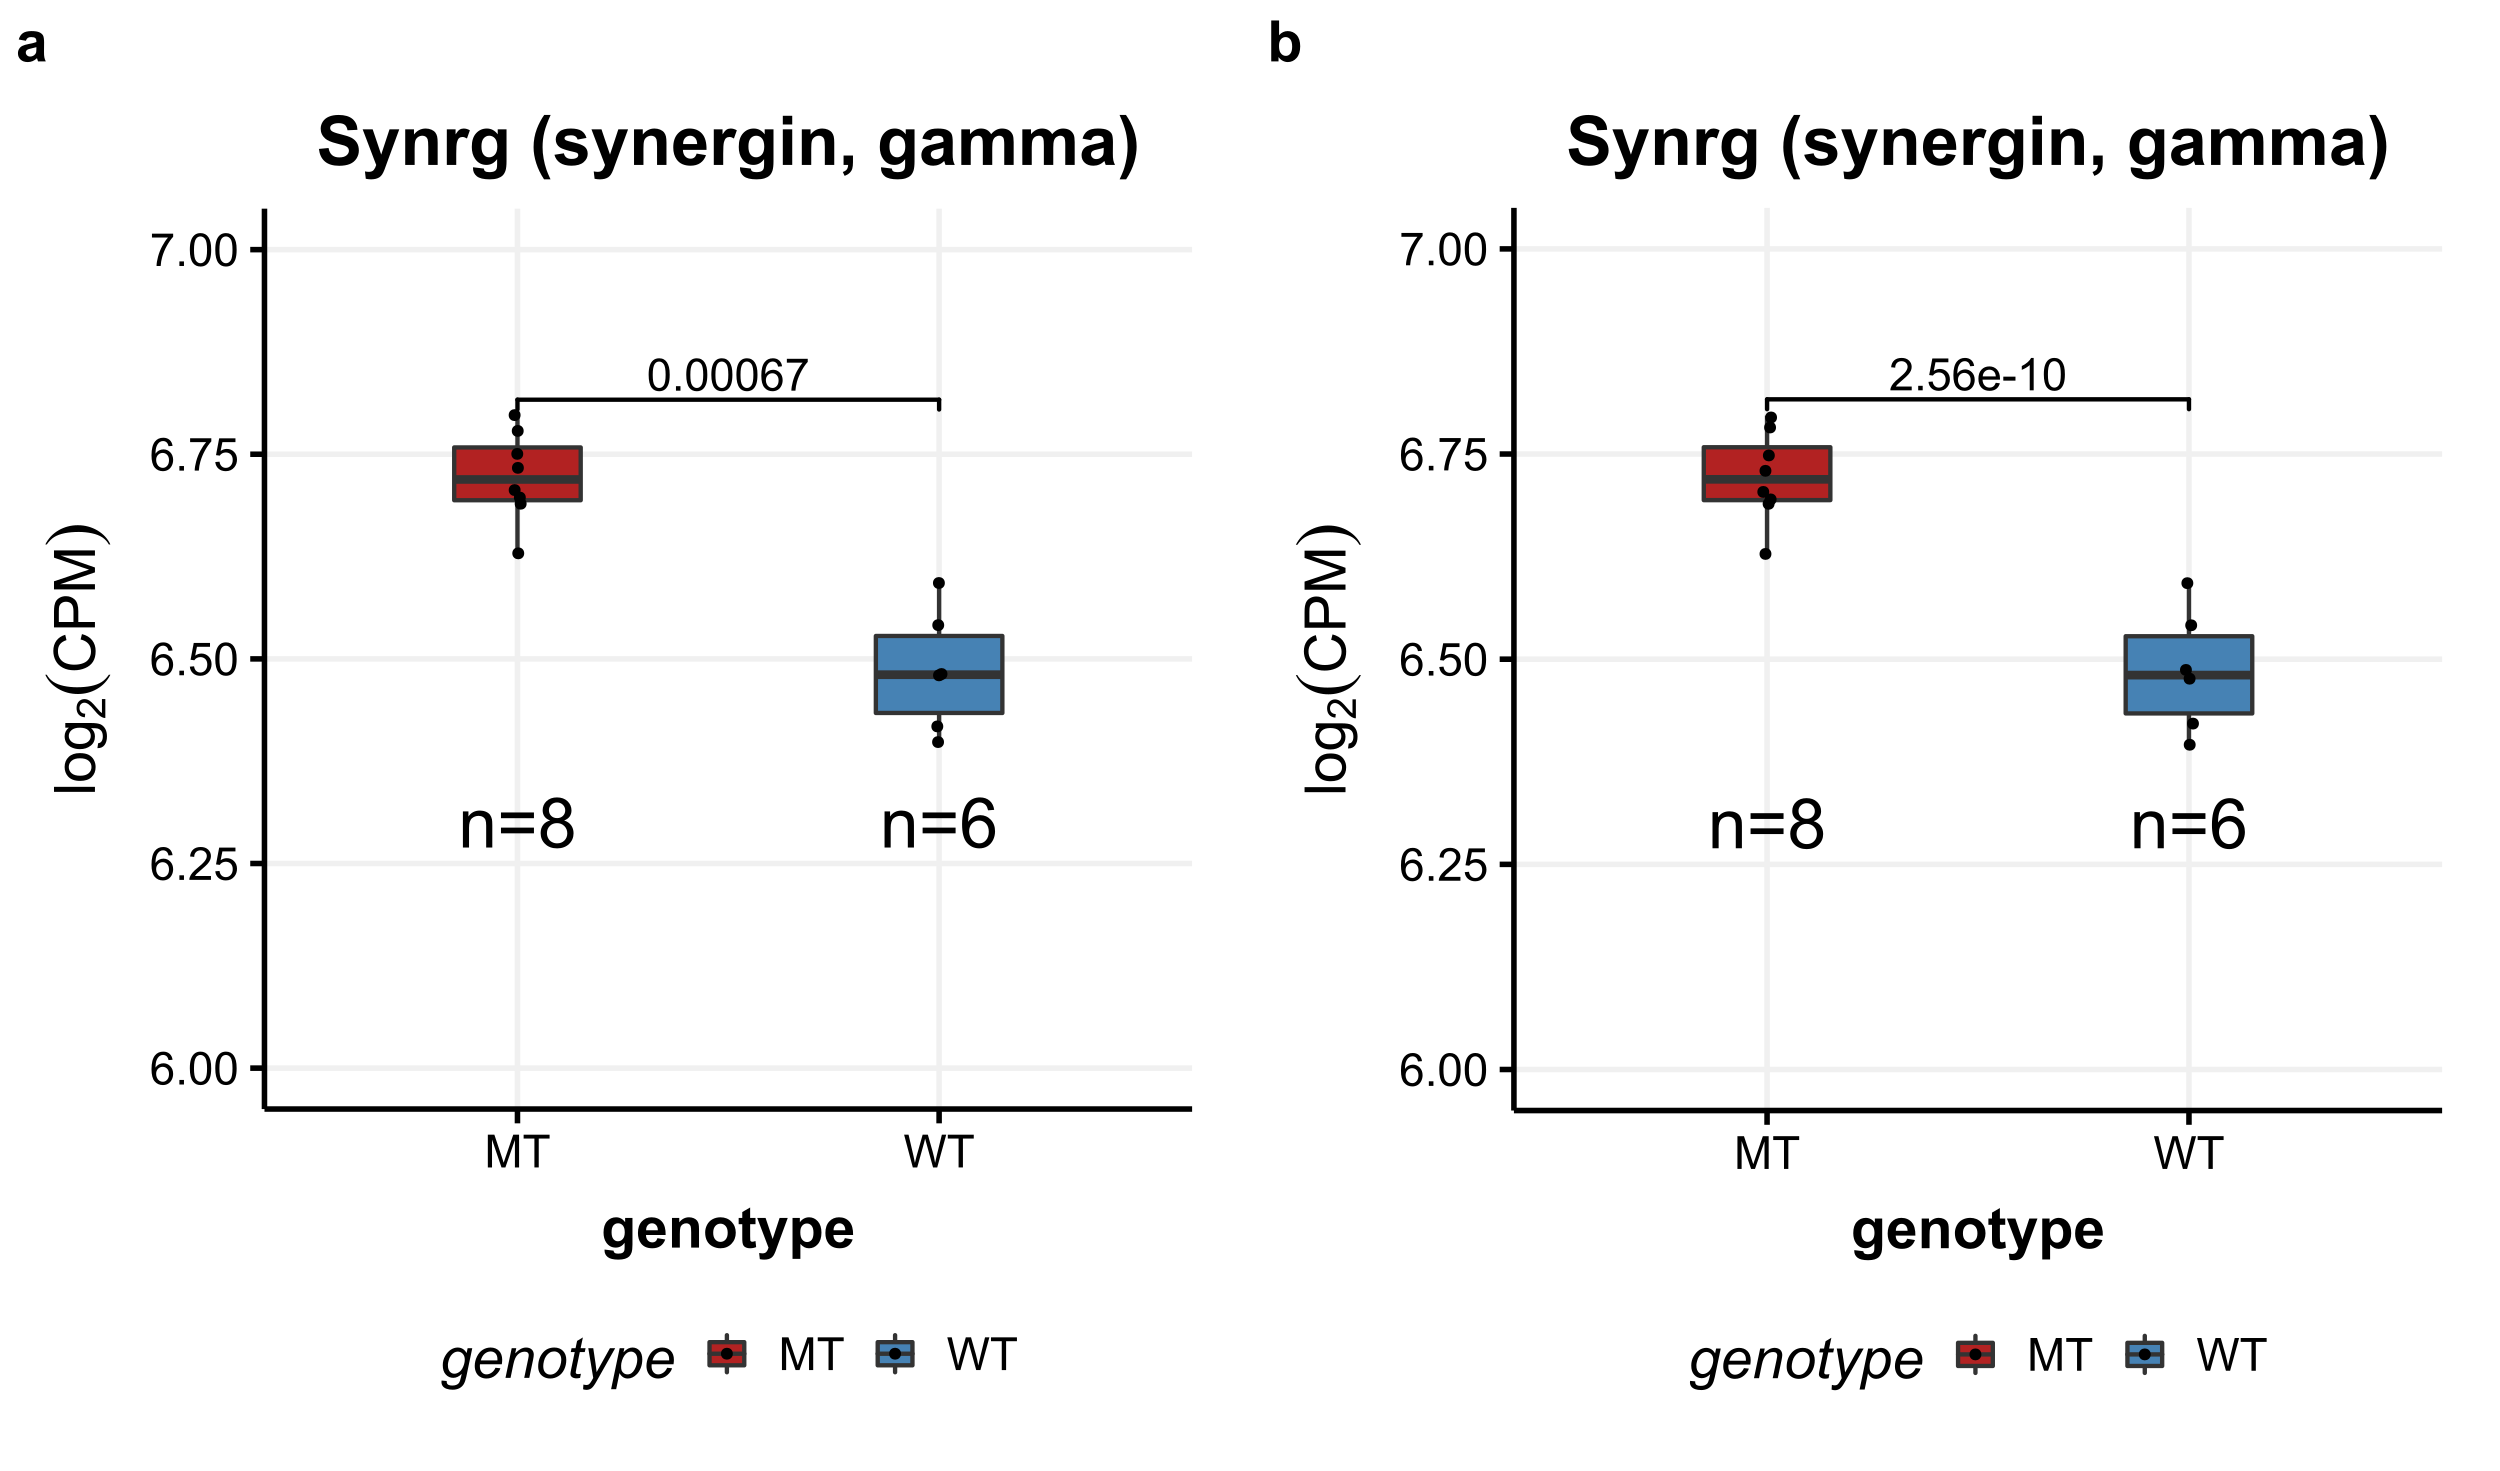 <?xml version="1.0" encoding="UTF-8"?>
<svg xmlns="http://www.w3.org/2000/svg" xmlns:xlink="http://www.w3.org/1999/xlink" width="612pt" height="360pt" viewBox="0 0 612 360" version="1.1">
<defs>
<g>
<symbol overflow="visible" id="glyph0-0">
<path style="stroke:none;" d="M 2.133 0 L 2.133 -10.668 L 10.668 -10.668 L 10.668 0 Z M 2.402 -0.266 L 10.402 -0.266 L 10.402 -10.402 L 2.402 -10.402 Z M 2.402 -0.266 "/>
</symbol>
<symbol overflow="visible" id="glyph0-1">
<path style="stroke:none;" d="M 1.125 0 L 1.125 -8.852 L 2.477 -8.852 L 2.477 -7.594 C 3.121 -8.562 4.059 -9.047 5.293 -9.051 C 5.824 -9.047 6.316 -8.949 6.762 -8.762 C 7.207 -8.566 7.539 -8.316 7.766 -8.008 C 7.984 -7.695 8.141 -7.328 8.234 -6.902 C 8.289 -6.621 8.32 -6.133 8.32 -5.441 L 8.32 0 L 6.82 0 L 6.82 -5.387 C 6.82 -5.992 6.762 -6.449 6.645 -6.754 C 6.527 -7.055 6.32 -7.297 6.023 -7.48 C 5.727 -7.66 5.375 -7.75 4.977 -7.754 C 4.336 -7.75 3.785 -7.547 3.32 -7.145 C 2.855 -6.734 2.625 -5.965 2.625 -4.836 L 2.625 0 Z M 1.125 0 "/>
</symbol>
<symbol overflow="visible" id="glyph0-2">
<path style="stroke:none;" d="M 9.02 -7.184 L 0.949 -7.184 L 0.949 -8.586 L 9.02 -8.586 Z M 9.02 -3.477 L 0.949 -3.477 L 0.949 -4.875 L 9.02 -4.875 Z M 9.02 -3.477 "/>
</symbol>
<symbol overflow="visible" id="glyph0-3">
<path style="stroke:none;" d="M 3.016 -6.625 C 2.391 -6.852 1.93 -7.176 1.633 -7.602 C 1.332 -8.02 1.184 -8.527 1.184 -9.121 C 1.184 -10.008 1.5 -10.754 2.141 -11.359 C 2.777 -11.965 3.629 -12.27 4.691 -12.27 C 5.758 -12.27 6.617 -11.957 7.266 -11.34 C 7.914 -10.715 8.238 -9.961 8.242 -9.078 C 8.238 -8.508 8.09 -8.016 7.797 -7.598 C 7.496 -7.176 7.047 -6.852 6.445 -6.625 C 7.195 -6.379 7.766 -5.984 8.156 -5.441 C 8.547 -4.895 8.742 -4.246 8.746 -3.492 C 8.742 -2.445 8.371 -1.566 7.637 -0.859 C 6.895 -0.148 5.922 0.203 4.719 0.207 C 3.508 0.203 2.535 -0.148 1.801 -0.863 C 1.059 -1.574 0.691 -2.465 0.691 -3.535 C 0.691 -4.324 0.891 -4.992 1.297 -5.531 C 1.695 -6.066 2.27 -6.43 3.016 -6.625 Z M 2.719 -9.168 C 2.719 -8.586 2.902 -8.113 3.277 -7.75 C 3.645 -7.383 4.129 -7.199 4.727 -7.203 C 5.301 -7.199 5.773 -7.383 6.148 -7.746 C 6.516 -8.109 6.703 -8.555 6.703 -9.086 C 6.703 -9.633 6.512 -10.094 6.129 -10.473 C 5.746 -10.844 5.273 -11.031 4.711 -11.035 C 4.137 -11.031 3.66 -10.848 3.285 -10.484 C 2.906 -10.117 2.719 -9.68 2.719 -9.168 Z M 2.234 -3.527 C 2.23 -3.098 2.332 -2.68 2.539 -2.281 C 2.738 -1.879 3.039 -1.57 3.441 -1.352 C 3.84 -1.129 4.273 -1.02 4.734 -1.023 C 5.449 -1.02 6.039 -1.25 6.508 -1.715 C 6.973 -2.176 7.207 -2.762 7.211 -3.477 C 7.207 -4.195 6.965 -4.793 6.488 -5.266 C 6.004 -5.738 5.402 -5.977 4.684 -5.977 C 3.973 -5.977 3.391 -5.742 2.93 -5.277 C 2.465 -4.809 2.23 -4.227 2.234 -3.527 Z M 2.234 -3.527 "/>
</symbol>
<symbol overflow="visible" id="glyph0-4">
<path style="stroke:none;" d="M 8.496 -9.227 L 7.004 -9.109 C 6.863 -9.699 6.676 -10.129 6.434 -10.395 C 6.027 -10.82 5.527 -11.031 4.934 -11.035 C 4.457 -11.031 4.035 -10.898 3.676 -10.637 C 3.199 -10.289 2.828 -9.789 2.559 -9.129 C 2.285 -8.465 2.145 -7.52 2.133 -6.301 C 2.492 -6.848 2.934 -7.258 3.457 -7.527 C 3.98 -7.789 4.527 -7.922 5.102 -7.926 C 6.098 -7.922 6.949 -7.555 7.656 -6.82 C 8.355 -6.086 8.707 -5.133 8.711 -3.969 C 8.707 -3.195 8.543 -2.484 8.215 -1.828 C 7.883 -1.172 7.426 -0.668 6.852 -0.316 C 6.27 0.031 5.613 0.203 4.883 0.207 C 3.629 0.203 2.609 -0.254 1.824 -1.172 C 1.031 -2.09 0.637 -3.605 0.641 -5.719 C 0.637 -8.078 1.074 -9.793 1.949 -10.871 C 2.711 -11.801 3.738 -12.27 5.027 -12.27 C 5.988 -12.27 6.773 -12 7.391 -11.461 C 8 -10.922 8.371 -10.176 8.496 -9.227 Z M 2.367 -3.961 C 2.367 -3.441 2.477 -2.945 2.695 -2.473 C 2.914 -2 3.219 -1.641 3.617 -1.395 C 4.008 -1.145 4.422 -1.02 4.859 -1.023 C 5.488 -1.02 6.035 -1.273 6.492 -1.789 C 6.945 -2.297 7.172 -2.992 7.176 -3.875 C 7.172 -4.719 6.945 -5.387 6.5 -5.871 C 6.047 -6.355 5.48 -6.598 4.801 -6.602 C 4.121 -6.598 3.547 -6.355 3.074 -5.871 C 2.602 -5.387 2.367 -4.75 2.367 -3.961 Z M 2.367 -3.961 "/>
</symbol>
<symbol overflow="visible" id="glyph1-0">
<path style="stroke:none;" d="M 1.379 0 L 1.379 -6.898 L 6.898 -6.898 L 6.898 0 Z M 1.551 -0.172 L 6.727 -0.172 L 6.727 -6.727 L 1.551 -6.727 Z M 1.551 -0.172 "/>
</symbol>
<symbol overflow="visible" id="glyph1-1">
<path style="stroke:none;" d="M 0.457 -3.898 C 0.457 -4.828 0.551 -5.582 0.746 -6.152 C 0.934 -6.723 1.219 -7.16 1.602 -7.469 C 1.977 -7.777 2.457 -7.934 3.035 -7.934 C 3.457 -7.934 3.828 -7.848 4.148 -7.676 C 4.469 -7.504 4.73 -7.258 4.941 -6.938 C 5.145 -6.617 5.309 -6.227 5.434 -5.766 C 5.551 -5.305 5.613 -4.68 5.613 -3.898 C 5.613 -2.969 5.516 -2.223 5.324 -1.652 C 5.133 -1.082 4.848 -0.641 4.469 -0.332 C 4.09 -0.023 3.613 0.129 3.035 0.133 C 2.27 0.129 1.668 -0.141 1.238 -0.684 C 0.715 -1.34 0.457 -2.41 0.457 -3.898 Z M 1.457 -3.898 C 1.453 -2.598 1.605 -1.734 1.91 -1.309 C 2.215 -0.875 2.59 -0.66 3.035 -0.664 C 3.48 -0.66 3.852 -0.875 4.156 -1.309 C 4.457 -1.738 4.609 -2.602 4.613 -3.898 C 4.609 -5.195 4.457 -6.059 4.156 -6.488 C 3.852 -6.914 3.477 -7.129 3.023 -7.133 C 2.578 -7.129 2.223 -6.941 1.957 -6.566 C 1.621 -6.082 1.453 -5.191 1.457 -3.898 Z M 1.457 -3.898 "/>
</symbol>
<symbol overflow="visible" id="glyph1-2">
<path style="stroke:none;" d="M 1.004 0 L 1.004 -1.105 L 2.109 -1.105 L 2.109 0 Z M 1.004 0 "/>
</symbol>
<symbol overflow="visible" id="glyph1-3">
<path style="stroke:none;" d="M 5.492 -5.969 L 4.527 -5.891 C 4.438 -6.27 4.316 -6.547 4.16 -6.723 C 3.898 -6.996 3.574 -7.137 3.191 -7.137 C 2.879 -7.137 2.609 -7.051 2.379 -6.879 C 2.07 -6.652 1.828 -6.324 1.652 -5.902 C 1.477 -5.473 1.383 -4.863 1.379 -4.074 C 1.609 -4.426 1.895 -4.691 2.234 -4.867 C 2.57 -5.035 2.926 -5.121 3.301 -5.125 C 3.941 -5.121 4.492 -4.883 4.949 -4.41 C 5.402 -3.934 5.629 -3.32 5.633 -2.566 C 5.629 -2.066 5.523 -1.602 5.312 -1.18 C 5.098 -0.75 4.805 -0.426 4.43 -0.203 C 4.055 0.02 3.629 0.129 3.16 0.133 C 2.348 0.129 1.688 -0.164 1.18 -0.758 C 0.664 -1.348 0.41 -2.328 0.414 -3.699 C 0.41 -5.223 0.691 -6.332 1.262 -7.027 C 1.75 -7.629 2.414 -7.934 3.25 -7.934 C 3.871 -7.934 4.379 -7.758 4.777 -7.41 C 5.172 -7.062 5.41 -6.582 5.492 -5.969 Z M 1.531 -2.559 C 1.527 -2.223 1.598 -1.902 1.742 -1.602 C 1.883 -1.293 2.082 -1.062 2.34 -0.902 C 2.59 -0.742 2.859 -0.66 3.145 -0.664 C 3.551 -0.66 3.902 -0.828 4.199 -1.16 C 4.492 -1.488 4.641 -1.938 4.641 -2.508 C 4.641 -3.051 4.492 -3.48 4.203 -3.797 C 3.91 -4.109 3.547 -4.266 3.105 -4.27 C 2.668 -4.266 2.293 -4.109 1.988 -3.797 C 1.68 -3.48 1.527 -3.066 1.531 -2.559 Z M 1.531 -2.559 "/>
</symbol>
<symbol overflow="visible" id="glyph1-4">
<path style="stroke:none;" d="M 0.523 -6.867 L 0.523 -7.801 L 5.637 -7.801 L 5.637 -7.047 C 5.133 -6.508 4.633 -5.797 4.141 -4.91 C 3.645 -4.02 3.262 -3.105 2.996 -2.172 C 2.801 -1.508 2.68 -0.785 2.625 0 L 1.629 0 C 1.637 -0.621 1.758 -1.371 1.992 -2.254 C 2.227 -3.133 2.562 -3.98 3 -4.801 C 3.438 -5.613 3.902 -6.305 4.395 -6.867 Z M 0.523 -6.867 "/>
</symbol>
<symbol overflow="visible" id="glyph1-5">
<path style="stroke:none;" d="M 5.559 -0.934 L 5.559 0 L 0.336 0 C 0.324 -0.234 0.363 -0.457 0.449 -0.672 C 0.578 -1.027 0.789 -1.379 1.086 -1.723 C 1.375 -2.066 1.801 -2.465 2.355 -2.922 C 3.215 -3.621 3.793 -4.18 4.098 -4.594 C 4.395 -5.004 4.547 -5.391 4.551 -5.762 C 4.547 -6.145 4.41 -6.469 4.137 -6.734 C 3.863 -6.996 3.504 -7.129 3.062 -7.133 C 2.59 -7.129 2.215 -6.988 1.938 -6.711 C 1.656 -6.426 1.516 -6.039 1.516 -5.547 L 0.516 -5.648 C 0.586 -6.391 0.844 -6.957 1.289 -7.348 C 1.734 -7.738 2.332 -7.934 3.082 -7.934 C 3.84 -7.934 4.438 -7.723 4.883 -7.301 C 5.32 -6.879 5.543 -6.359 5.547 -5.742 C 5.543 -5.422 5.477 -5.109 5.352 -4.809 C 5.219 -4.5 5.004 -4.18 4.707 -3.844 C 4.402 -3.504 3.906 -3.039 3.211 -2.453 C 2.629 -1.961 2.254 -1.629 2.09 -1.457 C 1.922 -1.281 1.785 -1.105 1.684 -0.934 Z M 5.559 -0.934 "/>
</symbol>
<symbol overflow="visible" id="glyph1-6">
<path style="stroke:none;" d="M 0.457 -2.07 L 1.477 -2.156 C 1.551 -1.66 1.723 -1.285 2 -1.039 C 2.273 -0.785 2.605 -0.66 2.996 -0.664 C 3.461 -0.66 3.859 -0.836 4.184 -1.191 C 4.504 -1.539 4.664 -2.008 4.668 -2.594 C 4.664 -3.145 4.508 -3.582 4.199 -3.902 C 3.887 -4.223 3.48 -4.383 2.98 -4.383 C 2.664 -4.383 2.383 -4.309 2.133 -4.168 C 1.883 -4.023 1.684 -3.84 1.543 -3.617 L 0.629 -3.734 L 1.395 -7.793 L 5.324 -7.793 L 5.324 -6.867 L 2.172 -6.867 L 1.746 -4.742 C 2.219 -5.07 2.715 -5.238 3.238 -5.238 C 3.926 -5.238 4.508 -4.996 4.984 -4.52 C 5.457 -4.039 5.695 -3.426 5.699 -2.68 C 5.695 -1.961 5.488 -1.344 5.074 -0.824 C 4.566 -0.188 3.871 0.129 2.996 0.133 C 2.273 0.129 1.688 -0.07 1.234 -0.469 C 0.777 -0.871 0.52 -1.402 0.457 -2.07 Z M 0.457 -2.07 "/>
</symbol>
<symbol overflow="visible" id="glyph1-7">
<path style="stroke:none;" d="M 4.648 -1.844 L 5.648 -1.719 C 5.488 -1.129 5.195 -0.676 4.77 -0.355 C 4.34 -0.031 3.793 0.129 3.133 0.129 C 2.293 0.129 1.629 -0.129 1.137 -0.645 C 0.645 -1.16 0.398 -1.883 0.402 -2.812 C 0.398 -3.773 0.645 -4.52 1.145 -5.055 C 1.637 -5.586 2.281 -5.852 3.078 -5.855 C 3.84 -5.852 4.465 -5.59 4.953 -5.07 C 5.434 -4.547 5.676 -3.816 5.68 -2.875 C 5.676 -2.812 5.676 -2.727 5.676 -2.613 L 1.406 -2.613 C 1.441 -1.984 1.617 -1.5 1.941 -1.168 C 2.258 -0.832 2.656 -0.668 3.137 -0.668 C 3.488 -0.668 3.793 -0.762 4.047 -0.949 C 4.297 -1.137 4.496 -1.434 4.648 -1.844 Z M 1.461 -3.414 L 4.656 -3.414 C 4.613 -3.891 4.492 -4.25 4.289 -4.496 C 3.98 -4.863 3.578 -5.051 3.09 -5.055 C 2.641 -5.051 2.266 -4.902 1.965 -4.605 C 1.656 -4.309 1.488 -3.91 1.461 -3.414 Z M 1.461 -3.414 "/>
</symbol>
<symbol overflow="visible" id="glyph1-8">
<path style="stroke:none;" d="M 0.352 -2.371 L 0.352 -3.348 L 3.332 -3.348 L 3.332 -2.371 Z M 0.352 -2.371 "/>
</symbol>
<symbol overflow="visible" id="glyph1-9">
<path style="stroke:none;" d="M 4.113 0 L 3.145 0 L 3.145 -6.184 C 2.906 -5.957 2.598 -5.734 2.223 -5.512 C 1.84 -5.289 1.5 -5.121 1.203 -5.012 L 1.203 -5.949 C 1.742 -6.199 2.219 -6.508 2.625 -6.875 C 3.031 -7.234 3.316 -7.59 3.488 -7.934 L 4.113 -7.934 Z M 4.113 0 "/>
</symbol>
<symbol overflow="visible" id="glyph2-0">
<path style="stroke:none;" d="M 1.398 0 L 1.398 -7 L 7 -7 L 7 0 Z M 1.574 -0.176 L 6.824 -0.176 L 6.824 -6.824 L 1.574 -6.824 Z M 1.574 -0.176 "/>
</symbol>
<symbol overflow="visible" id="glyph2-1">
<path style="stroke:none;" d="M 5.574 -6.055 L 4.594 -5.977 C 4.504 -6.363 4.379 -6.645 4.223 -6.82 C 3.953 -7.102 3.625 -7.242 3.238 -7.242 C 2.922 -7.242 2.645 -7.152 2.41 -6.977 C 2.098 -6.75 1.855 -6.422 1.676 -5.988 C 1.496 -5.551 1.402 -4.93 1.398 -4.133 C 1.633 -4.492 1.922 -4.762 2.27 -4.938 C 2.609 -5.109 2.969 -5.195 3.348 -5.199 C 4 -5.195 4.559 -4.953 5.023 -4.473 C 5.48 -3.988 5.711 -3.367 5.715 -2.602 C 5.711 -2.098 5.602 -1.629 5.387 -1.199 C 5.168 -0.766 4.871 -0.434 4.492 -0.207 C 4.113 0.023 3.684 0.133 3.203 0.137 C 2.379 0.133 1.711 -0.164 1.195 -0.766 C 0.68 -1.367 0.422 -2.363 0.422 -3.75 C 0.422 -5.297 0.707 -6.422 1.281 -7.133 C 1.777 -7.742 2.449 -8.051 3.297 -8.051 C 3.926 -8.051 4.441 -7.871 4.848 -7.52 C 5.246 -7.16 5.488 -6.672 5.574 -6.055 Z M 1.555 -2.598 C 1.551 -2.254 1.625 -1.93 1.77 -1.625 C 1.91 -1.312 2.109 -1.078 2.371 -0.914 C 2.629 -0.75 2.902 -0.668 3.188 -0.672 C 3.602 -0.668 3.957 -0.836 4.258 -1.176 C 4.555 -1.508 4.703 -1.965 4.707 -2.543 C 4.703 -3.098 4.559 -3.531 4.266 -3.852 C 3.969 -4.168 3.594 -4.328 3.148 -4.332 C 2.703 -4.328 2.328 -4.168 2.02 -3.852 C 1.707 -3.531 1.551 -3.113 1.555 -2.598 Z M 1.555 -2.598 "/>
</symbol>
<symbol overflow="visible" id="glyph2-2">
<path style="stroke:none;" d="M 1.016 0 L 1.016 -1.121 L 2.137 -1.121 L 2.137 0 Z M 1.016 0 "/>
</symbol>
<symbol overflow="visible" id="glyph2-3">
<path style="stroke:none;" d="M 0.465 -3.953 C 0.461 -4.898 0.559 -5.66 0.758 -6.242 C 0.949 -6.816 1.238 -7.262 1.625 -7.578 C 2.008 -7.891 2.492 -8.051 3.078 -8.051 C 3.504 -8.051 3.883 -7.961 4.211 -7.789 C 4.535 -7.613 4.805 -7.363 5.016 -7.039 C 5.227 -6.711 5.391 -6.316 5.512 -5.848 C 5.629 -5.379 5.688 -4.746 5.691 -3.953 C 5.688 -3.012 5.594 -2.254 5.402 -1.676 C 5.207 -1.098 4.918 -0.648 4.535 -0.336 C 4.152 -0.02 3.664 0.133 3.078 0.137 C 2.301 0.133 1.695 -0.141 1.258 -0.695 C 0.727 -1.359 0.461 -2.445 0.465 -3.953 Z M 1.477 -3.953 C 1.477 -2.637 1.629 -1.762 1.938 -1.324 C 2.246 -0.887 2.625 -0.668 3.078 -0.672 C 3.527 -0.668 3.91 -0.887 4.219 -1.328 C 4.523 -1.762 4.676 -2.637 4.68 -3.953 C 4.676 -5.27 4.523 -6.145 4.219 -6.582 C 3.91 -7.012 3.523 -7.23 3.066 -7.234 C 2.613 -7.23 2.254 -7.039 1.984 -6.66 C 1.645 -6.172 1.477 -5.27 1.477 -3.953 Z M 1.477 -3.953 "/>
</symbol>
<symbol overflow="visible" id="glyph2-4">
<path style="stroke:none;" d="M 5.637 -0.945 L 5.637 0 L 0.34 0 C 0.332 -0.234 0.367 -0.461 0.453 -0.684 C 0.586 -1.043 0.805 -1.398 1.102 -1.75 C 1.398 -2.098 1.828 -2.504 2.391 -2.965 C 3.258 -3.676 3.844 -4.238 4.156 -4.66 C 4.461 -5.074 4.617 -5.473 4.617 -5.848 C 4.617 -6.234 4.477 -6.562 4.195 -6.832 C 3.914 -7.098 3.551 -7.23 3.105 -7.234 C 2.629 -7.23 2.25 -7.09 1.969 -6.809 C 1.684 -6.523 1.539 -6.129 1.535 -5.629 L 0.523 -5.73 C 0.59 -6.484 0.852 -7.059 1.305 -7.457 C 1.754 -7.852 2.363 -8.051 3.129 -8.051 C 3.895 -8.051 4.5 -7.836 4.953 -7.41 C 5.398 -6.98 5.625 -6.453 5.629 -5.824 C 5.625 -5.504 5.559 -5.188 5.43 -4.879 C 5.297 -4.566 5.078 -4.238 4.777 -3.898 C 4.469 -3.555 3.965 -3.086 3.258 -2.488 C 2.668 -1.992 2.289 -1.656 2.121 -1.48 C 1.953 -1.301 1.812 -1.121 1.707 -0.945 Z M 5.637 -0.945 "/>
</symbol>
<symbol overflow="visible" id="glyph2-5">
<path style="stroke:none;" d="M 0.465 -2.102 L 1.5 -2.188 C 1.574 -1.68 1.75 -1.301 2.031 -1.051 C 2.309 -0.793 2.645 -0.668 3.039 -0.672 C 3.512 -0.668 3.914 -0.848 4.242 -1.207 C 4.57 -1.566 4.734 -2.039 4.734 -2.629 C 4.734 -3.188 4.574 -3.629 4.262 -3.957 C 3.941 -4.277 3.531 -4.441 3.023 -4.445 C 2.703 -4.441 2.414 -4.371 2.164 -4.23 C 1.906 -4.086 1.707 -3.898 1.562 -3.668 L 0.641 -3.789 L 1.418 -7.906 L 5.402 -7.906 L 5.402 -6.969 L 2.203 -6.969 L 1.773 -4.812 C 2.25 -5.145 2.754 -5.312 3.285 -5.316 C 3.984 -5.312 4.574 -5.07 5.059 -4.586 C 5.535 -4.098 5.777 -3.477 5.781 -2.719 C 5.777 -1.992 5.566 -1.363 5.145 -0.836 C 4.629 -0.188 3.926 0.133 3.039 0.137 C 2.309 0.133 1.715 -0.066 1.254 -0.477 C 0.793 -0.883 0.527 -1.426 0.465 -2.102 Z M 0.465 -2.102 "/>
</symbol>
<symbol overflow="visible" id="glyph2-6">
<path style="stroke:none;" d="M 0.531 -6.969 L 0.531 -7.914 L 5.719 -7.914 L 5.719 -7.148 C 5.207 -6.602 4.699 -5.879 4.199 -4.98 C 3.695 -4.082 3.309 -3.156 3.039 -2.203 C 2.84 -1.531 2.715 -0.797 2.664 0 L 1.652 0 C 1.66 -0.629 1.781 -1.391 2.023 -2.285 C 2.258 -3.176 2.598 -4.035 3.043 -4.867 C 3.48 -5.695 3.953 -6.395 4.457 -6.969 Z M 0.531 -6.969 "/>
</symbol>
<symbol overflow="visible" id="glyph2-7">
<path style="stroke:none;" d="M 0.832 0 L 0.832 -8.016 L 2.43 -8.016 L 4.324 -2.34 C 4.5 -1.809 4.625 -1.414 4.707 -1.152 C 4.793 -1.441 4.938 -1.871 5.137 -2.438 L 7.055 -8.016 L 8.48 -8.016 L 8.48 0 L 7.461 0 L 7.461 -6.711 L 5.129 0 L 4.172 0 L 1.855 -6.824 L 1.855 0 Z M 0.832 0 "/>
</symbol>
<symbol overflow="visible" id="glyph2-8">
<path style="stroke:none;" d="M 2.902 0 L 2.902 -7.07 L 0.262 -7.07 L 0.262 -8.016 L 6.617 -8.016 L 6.617 -7.07 L 3.965 -7.07 L 3.965 0 Z M 2.902 0 "/>
</symbol>
<symbol overflow="visible" id="glyph2-9">
<path style="stroke:none;" d="M 2.266 0 L 0.137 -8.016 L 1.227 -8.016 L 2.445 -2.762 C 2.57 -2.207 2.684 -1.66 2.785 -1.121 C 2.984 -1.973 3.105 -2.469 3.145 -2.602 L 4.672 -8.016 L 5.949 -8.016 L 7.098 -3.961 C 7.383 -2.953 7.594 -2.004 7.723 -1.121 C 7.824 -1.625 7.957 -2.207 8.121 -2.867 L 9.379 -8.016 L 10.445 -8.016 L 8.246 0 L 7.223 0 L 5.535 -6.109 C 5.391 -6.617 5.305 -6.93 5.281 -7.051 C 5.195 -6.676 5.117 -6.363 5.047 -6.109 L 3.348 0 Z M 2.266 0 "/>
</symbol>
<symbol overflow="visible" id="glyph3-0">
<path style="stroke:none;" d="M 1.75 0 L 1.75 -8.75 L 8.75 -8.75 L 8.75 0 Z M 1.969 -0.219 L 8.531 -0.219 L 8.531 -8.531 L 1.969 -8.531 Z M 1.969 -0.219 "/>
</symbol>
<symbol overflow="visible" id="glyph3-1">
<path style="stroke:none;" d="M 0.828 0.477 L 3.023 0.746 C 3.059 0.996 3.141 1.172 3.273 1.273 C 3.453 1.406 3.742 1.477 4.137 1.477 C 4.637 1.477 5.012 1.398 5.266 1.25 C 5.43 1.148 5.559 0.988 5.648 0.766 C 5.703 0.605 5.73 0.312 5.734 -0.117 L 5.734 -1.176 C 5.16 -0.391 4.438 0 3.562 0 C 2.586 0 1.812 -0.41 1.242 -1.238 C 0.797 -1.887 0.574 -2.699 0.574 -3.672 C 0.574 -4.887 0.867 -5.816 1.453 -6.457 C 2.039 -7.098 2.766 -7.418 3.637 -7.422 C 4.531 -7.418 5.273 -7.023 5.859 -6.242 L 5.859 -7.258 L 7.656 -7.258 L 7.656 -0.746 C 7.652 0.113 7.582 0.75 7.445 1.176 C 7.301 1.598 7.102 1.93 6.852 2.172 C 6.594 2.41 6.254 2.598 5.828 2.738 C 5.398 2.871 4.859 2.941 4.211 2.945 C 2.98 2.941 2.109 2.73 1.594 2.312 C 1.078 1.887 0.82 1.352 0.82 0.711 C 0.82 0.645 0.82 0.566 0.828 0.477 Z M 2.543 -3.781 C 2.543 -3.008 2.691 -2.445 2.988 -2.086 C 3.285 -1.727 3.652 -1.547 4.094 -1.551 C 4.559 -1.547 4.953 -1.73 5.281 -2.102 C 5.602 -2.465 5.766 -3.008 5.77 -3.734 C 5.766 -4.48 5.609 -5.039 5.305 -5.406 C 4.992 -5.77 4.602 -5.953 4.129 -5.953 C 3.664 -5.953 3.285 -5.773 2.988 -5.418 C 2.691 -5.059 2.543 -4.512 2.543 -3.781 Z M 2.543 -3.781 "/>
</symbol>
<symbol overflow="visible" id="glyph3-2">
<path style="stroke:none;" d="M 5.211 -2.312 L 7.125 -1.988 C 6.875 -1.285 6.484 -0.754 5.957 -0.387 C 5.422 -0.02 4.758 0.164 3.965 0.164 C 2.699 0.164 1.766 -0.246 1.164 -1.074 C 0.684 -1.73 0.445 -2.566 0.445 -3.574 C 0.445 -4.777 0.758 -5.719 1.387 -6.398 C 2.016 -7.078 2.812 -7.418 3.773 -7.422 C 4.852 -7.418 5.703 -7.062 6.328 -6.352 C 6.953 -5.641 7.25 -4.547 7.227 -3.078 L 2.414 -3.078 C 2.426 -2.504 2.578 -2.062 2.875 -1.746 C 3.168 -1.43 3.539 -1.27 3.984 -1.273 C 4.285 -1.27 4.535 -1.352 4.742 -1.52 C 4.945 -1.68 5.102 -1.945 5.211 -2.312 Z M 5.32 -4.25 C 5.305 -4.805 5.16 -5.23 4.887 -5.52 C 4.613 -5.809 4.281 -5.953 3.891 -5.953 C 3.469 -5.953 3.121 -5.801 2.852 -5.496 C 2.574 -5.191 2.438 -4.773 2.445 -4.25 Z M 5.32 -4.25 "/>
</symbol>
<symbol overflow="visible" id="glyph3-3">
<path style="stroke:none;" d="M 7.609 0 L 5.688 0 L 5.688 -3.703 C 5.684 -4.488 5.641 -4.996 5.562 -5.227 C 5.477 -5.453 5.344 -5.629 5.164 -5.762 C 4.977 -5.887 4.758 -5.953 4.5 -5.953 C 4.164 -5.953 3.863 -5.859 3.602 -5.68 C 3.336 -5.492 3.156 -5.25 3.059 -4.953 C 2.961 -4.648 2.91 -4.094 2.914 -3.289 L 2.914 0 L 0.992 0 L 0.992 -7.258 L 2.773 -7.258 L 2.773 -6.195 C 3.406 -7.008 4.207 -7.418 5.168 -7.422 C 5.59 -7.418 5.977 -7.34 6.328 -7.191 C 6.68 -7.035 6.945 -6.844 7.125 -6.609 C 7.305 -6.371 7.43 -6.102 7.504 -5.801 C 7.57 -5.5 7.605 -5.07 7.609 -4.512 Z M 7.609 0 "/>
</symbol>
<symbol overflow="visible" id="glyph3-4">
<path style="stroke:none;" d="M 0.562 -3.734 C 0.562 -4.367 0.719 -4.984 1.031 -5.582 C 1.344 -6.18 1.789 -6.637 2.367 -6.949 C 2.945 -7.262 3.59 -7.418 4.301 -7.422 C 5.395 -7.418 6.293 -7.062 7 -6.352 C 7.699 -5.641 8.051 -4.738 8.055 -3.648 C 8.051 -2.551 7.695 -1.641 6.988 -0.918 C 6.277 -0.195 5.387 0.164 4.312 0.164 C 3.648 0.164 3.012 0.016 2.41 -0.285 C 1.801 -0.586 1.344 -1.027 1.031 -1.609 C 0.719 -2.188 0.562 -2.895 0.562 -3.734 Z M 2.531 -3.629 C 2.531 -2.906 2.699 -2.355 3.043 -1.977 C 3.379 -1.59 3.801 -1.398 4.305 -1.402 C 4.805 -1.398 5.227 -1.59 5.566 -1.977 C 5.906 -2.355 6.074 -2.914 6.078 -3.645 C 6.074 -4.355 5.906 -4.902 5.566 -5.285 C 5.227 -5.668 4.805 -5.859 4.305 -5.859 C 3.801 -5.859 3.379 -5.668 3.043 -5.285 C 2.699 -4.902 2.531 -4.348 2.531 -3.629 Z M 2.531 -3.629 "/>
</symbol>
<symbol overflow="visible" id="glyph3-5">
<path style="stroke:none;" d="M 4.336 -7.258 L 4.336 -5.727 L 3.023 -5.727 L 3.023 -2.805 C 3.023 -2.207 3.035 -1.859 3.059 -1.766 C 3.082 -1.664 3.137 -1.586 3.23 -1.523 C 3.316 -1.461 3.426 -1.43 3.555 -1.43 C 3.73 -1.43 3.988 -1.488 4.328 -1.613 L 4.492 -0.125 C 4.043 0.07 3.535 0.164 2.973 0.164 C 2.621 0.164 2.309 0.109 2.035 -0.008 C 1.754 -0.121 1.551 -0.273 1.426 -0.461 C 1.293 -0.645 1.203 -0.895 1.156 -1.211 C 1.109 -1.434 1.09 -1.883 1.094 -2.562 L 1.094 -5.727 L 0.211 -5.727 L 0.211 -7.258 L 1.094 -7.258 L 1.094 -8.703 L 3.023 -9.824 L 3.023 -7.258 Z M 4.336 -7.258 "/>
</symbol>
<symbol overflow="visible" id="glyph3-6">
<path style="stroke:none;" d="M 0.094 -7.258 L 2.141 -7.258 L 3.875 -2.105 L 5.57 -7.258 L 7.562 -7.258 L 4.996 -0.273 L 4.539 0.992 C 4.367 1.41 4.207 1.734 4.055 1.961 C 3.902 2.184 3.727 2.363 3.531 2.504 C 3.332 2.641 3.09 2.75 2.801 2.828 C 2.512 2.902 2.184 2.941 1.82 2.945 C 1.449 2.941 1.086 2.902 0.73 2.828 L 0.562 1.328 C 0.859 1.383 1.129 1.41 1.375 1.414 C 1.816 1.41 2.145 1.281 2.363 1.02 C 2.574 0.758 2.742 0.422 2.859 0.02 Z M 0.094 -7.258 "/>
</symbol>
<symbol overflow="visible" id="glyph3-7">
<path style="stroke:none;" d="M 0.949 -7.258 L 2.742 -7.258 L 2.742 -6.195 C 2.973 -6.555 3.285 -6.852 3.684 -7.082 C 4.078 -7.305 4.52 -7.418 5.004 -7.422 C 5.848 -7.418 6.562 -7.086 7.148 -6.43 C 7.734 -5.766 8.027 -4.848 8.031 -3.672 C 8.027 -2.457 7.73 -1.516 7.141 -0.844 C 6.547 -0.172 5.832 0.164 4.992 0.164 C 4.59 0.164 4.223 0.086 3.898 -0.074 C 3.57 -0.23 3.23 -0.504 2.871 -0.895 L 2.871 2.762 L 0.949 2.762 Z M 2.852 -3.754 C 2.848 -2.938 3.008 -2.336 3.336 -1.945 C 3.656 -1.555 4.051 -1.359 4.52 -1.359 C 4.961 -1.359 5.332 -1.535 5.633 -1.895 C 5.926 -2.25 6.074 -2.84 6.078 -3.656 C 6.074 -4.414 5.922 -4.977 5.617 -5.352 C 5.309 -5.719 4.93 -5.906 4.484 -5.906 C 4.012 -5.906 3.625 -5.723 3.316 -5.363 C 3.004 -4.996 2.848 -4.461 2.852 -3.754 Z M 2.852 -3.754 "/>
</symbol>
<symbol overflow="visible" id="glyph3-8">
<path style="stroke:none;" d="M 2.441 -5.047 L 0.695 -5.359 C 0.891 -6.059 1.227 -6.578 1.707 -6.918 C 2.184 -7.25 2.898 -7.418 3.844 -7.422 C 4.695 -7.418 5.332 -7.316 5.754 -7.117 C 6.172 -6.914 6.465 -6.656 6.641 -6.348 C 6.809 -6.031 6.895 -5.461 6.898 -4.629 L 6.875 -2.387 C 6.871 -1.746 6.902 -1.277 6.969 -0.973 C 7.027 -0.668 7.145 -0.344 7.312 0 L 5.414 0 C 5.363 -0.125 5.301 -0.312 5.23 -0.566 C 5.195 -0.68 5.172 -0.754 5.16 -0.793 C 4.828 -0.469 4.477 -0.23 4.105 -0.074 C 3.73 0.086 3.332 0.164 2.914 0.164 C 2.16 0.164 1.57 -0.039 1.145 -0.445 C 0.711 -0.852 0.496 -1.363 0.5 -1.984 C 0.496 -2.391 0.594 -2.754 0.793 -3.078 C 0.984 -3.398 1.262 -3.645 1.617 -3.816 C 1.969 -3.984 2.477 -4.137 3.145 -4.266 C 4.039 -4.434 4.66 -4.59 5.012 -4.738 L 5.012 -4.93 C 5.008 -5.297 4.918 -5.562 4.738 -5.719 C 4.555 -5.875 4.211 -5.953 3.703 -5.953 C 3.359 -5.953 3.09 -5.883 2.902 -5.75 C 2.707 -5.613 2.555 -5.379 2.441 -5.047 Z M 5.012 -3.484 C 4.762 -3.402 4.371 -3.305 3.84 -3.191 C 3.305 -3.078 2.957 -2.969 2.797 -2.859 C 2.543 -2.68 2.418 -2.453 2.422 -2.18 C 2.418 -1.91 2.52 -1.676 2.723 -1.48 C 2.922 -1.281 3.176 -1.184 3.484 -1.188 C 3.832 -1.184 4.164 -1.297 4.477 -1.531 C 4.711 -1.699 4.863 -1.914 4.938 -2.168 C 4.984 -2.332 5.008 -2.641 5.012 -3.102 Z M 5.012 -3.484 "/>
</symbol>
<symbol overflow="visible" id="glyph3-9">
<path style="stroke:none;" d="M 0.922 0 L 0.922 -10.023 L 2.844 -10.023 L 2.844 -6.414 C 3.434 -7.082 4.137 -7.418 4.949 -7.422 C 5.828 -7.418 6.559 -7.098 7.141 -6.461 C 7.719 -5.82 8.008 -4.902 8.012 -3.703 C 8.008 -2.461 7.715 -1.504 7.125 -0.84 C 6.535 -0.168 5.816 0.164 4.977 0.164 C 4.559 0.164 4.152 0.062 3.75 -0.145 C 3.344 -0.352 2.996 -0.66 2.707 -1.066 L 2.707 0 Z M 2.828 -3.789 C 2.824 -3.035 2.945 -2.477 3.188 -2.117 C 3.516 -1.602 3.957 -1.348 4.512 -1.352 C 4.934 -1.348 5.293 -1.527 5.594 -1.895 C 5.891 -2.254 6.039 -2.828 6.043 -3.609 C 6.039 -4.438 5.891 -5.035 5.59 -5.402 C 5.289 -5.77 4.902 -5.953 4.438 -5.953 C 3.973 -5.953 3.59 -5.773 3.285 -5.418 C 2.977 -5.059 2.824 -4.516 2.828 -3.789 Z M 2.828 -3.789 "/>
</symbol>
<symbol overflow="visible" id="glyph4-0">
<path style="stroke:none;" d="M 0 -1.75 L -8.75 -1.75 L -8.75 -8.75 L 0 -8.75 Z M -0.219 -1.969 L -0.219 -8.531 L -8.531 -8.531 L -8.531 -1.969 Z M -0.219 -1.969 "/>
</symbol>
<symbol overflow="visible" id="glyph4-1">
<path style="stroke:none;" d="M 0 -0.895 L -10.023 -0.895 L -10.023 -2.125 L 0 -2.125 Z M 0 -0.895 "/>
</symbol>
<symbol overflow="visible" id="glyph4-2">
<path style="stroke:none;" d="M -3.629 -0.465 C -4.973 -0.461 -5.969 -0.836 -6.617 -1.586 C -7.148 -2.207 -7.418 -2.969 -7.422 -3.871 C -7.418 -4.867 -7.09 -5.684 -6.441 -6.316 C -5.785 -6.949 -4.883 -7.266 -3.73 -7.266 C -2.797 -7.266 -2.062 -7.125 -1.527 -6.844 C -0.988 -6.562 -0.57 -6.152 -0.277 -5.621 C 0.02 -5.082 0.164 -4.5 0.164 -3.867 C 0.164 -2.852 -0.16 -2.027 -0.812 -1.402 C -1.461 -0.773 -2.398 -0.461 -3.629 -0.465 Z M -3.629 -1.73 C -2.695 -1.727 -2 -1.93 -1.539 -2.336 C -1.074 -2.738 -0.844 -3.25 -0.848 -3.867 C -0.844 -4.477 -1.074 -4.984 -1.543 -5.391 C -2.004 -5.797 -2.715 -6 -3.672 -6 C -4.566 -6 -5.246 -5.793 -5.711 -5.387 C -6.172 -4.977 -6.402 -4.473 -6.406 -3.871 C -6.402 -3.25 -6.172 -2.738 -5.715 -2.336 C -5.25 -1.93 -4.555 -1.727 -3.629 -1.73 Z M -3.629 -1.73 "/>
</symbol>
<symbol overflow="visible" id="glyph4-3">
<path style="stroke:none;" d="M 0.602 -0.695 L 0.781 -1.895 C 1.145 -1.941 1.414 -2.082 1.586 -2.312 C 1.812 -2.613 1.926 -3.031 1.93 -3.562 C 1.926 -4.129 1.812 -4.566 1.586 -4.879 C 1.355 -5.188 1.035 -5.398 0.629 -5.508 C 0.375 -5.57 -0.148 -5.598 -0.949 -5.598 C -0.316 -5.059 0 -4.391 0 -3.59 C 0 -2.59 -0.359 -1.816 -1.078 -1.273 C -1.797 -0.723 -2.66 -0.449 -3.672 -0.453 C -4.363 -0.449 -5.004 -0.574 -5.59 -0.828 C -6.176 -1.074 -6.625 -1.438 -6.945 -1.918 C -7.258 -2.391 -7.418 -2.953 -7.422 -3.598 C -7.418 -4.453 -7.07 -5.156 -6.383 -5.715 L -7.258 -5.715 L -7.258 -6.852 L -0.984 -6.852 C 0.145 -6.848 0.945 -6.734 1.418 -6.504 C 1.887 -6.273 2.258 -5.906 2.535 -5.41 C 2.805 -4.91 2.941 -4.297 2.945 -3.57 C 2.941 -2.699 2.746 -2 2.359 -1.469 C 1.969 -0.934 1.383 -0.676 0.602 -0.695 Z M -3.758 -1.715 C -2.805 -1.711 -2.113 -1.898 -1.676 -2.281 C -1.238 -2.656 -1.02 -3.133 -1.02 -3.703 C -1.02 -4.27 -1.234 -4.742 -1.672 -5.129 C -2.102 -5.508 -2.785 -5.699 -3.719 -5.703 C -4.605 -5.699 -5.273 -5.504 -5.727 -5.109 C -6.176 -4.715 -6.402 -4.238 -6.406 -3.684 C -6.402 -3.133 -6.18 -2.668 -5.738 -2.289 C -5.289 -1.902 -4.629 -1.711 -3.758 -1.715 Z M -3.758 -1.715 "/>
</symbol>
<symbol overflow="visible" id="glyph4-4">
<path style="stroke:none;" d="M -3.512 -8.23 L -3.18 -9.555 C -2.086 -9.277 -1.254 -8.777 -0.684 -8.055 C -0.113 -7.332 0.168 -6.449 0.172 -5.406 C 0.168 -4.324 -0.047 -3.445 -0.488 -2.773 C -0.926 -2.094 -1.562 -1.578 -2.398 -1.227 C -3.227 -0.871 -4.125 -0.695 -5.086 -0.699 C -6.129 -0.695 -7.039 -0.895 -7.816 -1.297 C -8.594 -1.691 -9.184 -2.258 -9.586 -2.996 C -9.988 -3.73 -10.188 -4.543 -10.191 -5.43 C -10.188 -6.43 -9.934 -7.273 -9.426 -7.957 C -8.914 -8.641 -8.195 -9.117 -7.273 -9.387 L -6.965 -8.078 C -7.691 -7.844 -8.223 -7.508 -8.559 -7.066 C -8.891 -6.625 -9.059 -6.07 -9.059 -5.402 C -9.059 -4.629 -8.871 -3.984 -8.504 -3.469 C -8.129 -2.953 -7.633 -2.59 -7.016 -2.379 C -6.391 -2.168 -5.75 -2.062 -5.094 -2.066 C -4.234 -2.062 -3.492 -2.188 -2.859 -2.438 C -2.223 -2.684 -1.746 -3.066 -1.434 -3.594 C -1.117 -4.117 -0.961 -4.688 -0.965 -5.297 C -0.961 -6.039 -1.176 -6.668 -1.605 -7.184 C -2.035 -7.699 -2.668 -8.047 -3.512 -8.23 Z M -3.512 -8.23 "/>
</symbol>
<symbol overflow="visible" id="glyph4-5">
<path style="stroke:none;" d="M 0 -1.078 L -10.023 -1.082 L -10.023 -4.859 C -10.02 -5.523 -9.988 -6.035 -9.926 -6.387 C -9.844 -6.879 -9.688 -7.289 -9.457 -7.621 C -9.227 -7.953 -8.902 -8.223 -8.488 -8.426 C -8.07 -8.629 -7.613 -8.73 -7.121 -8.73 C -6.266 -8.73 -5.547 -8.457 -4.957 -7.914 C -4.367 -7.371 -4.07 -6.391 -4.074 -4.977 L -4.074 -2.406 L 0 -2.406 Z M -5.258 -2.406 L -5.258 -4.996 C -5.254 -5.852 -5.414 -6.461 -5.734 -6.82 C -6.051 -7.18 -6.5 -7.359 -7.082 -7.363 C -7.5 -7.359 -7.859 -7.254 -8.156 -7.043 C -8.453 -6.832 -8.648 -6.551 -8.75 -6.207 C -8.805 -5.98 -8.836 -5.57 -8.84 -4.969 L -8.84 -2.406 Z M -5.258 -2.406 "/>
</symbol>
<symbol overflow="visible" id="glyph4-6">
<path style="stroke:none;" d="M 0 -1.039 L -10.023 -1.039 L -10.023 -3.035 L -2.926 -5.406 C -2.262 -5.621 -1.77 -5.781 -1.441 -5.887 C -1.805 -5.996 -2.34 -6.172 -3.047 -6.418 L -10.023 -8.82 L -10.023 -10.602 L 0 -10.602 L 0 -9.324 L -8.387 -9.324 L 0 -6.414 L 0 -5.215 L -8.531 -2.316 L 0 -2.316 Z M 0 -1.039 "/>
</symbol>
<symbol overflow="visible" id="glyph5-0">
<path style="stroke:none;" d="M 0 -1.227 L -6.125 -1.227 L -6.125 -6.125 L 0 -6.125 Z M -0.152 -1.379 L -0.152 -5.973 L -5.973 -5.973 L -5.973 -1.379 Z M -0.152 -1.379 "/>
</symbol>
<symbol overflow="visible" id="glyph5-1">
<path style="stroke:none;" d="M -0.828 -4.934 L 0 -4.934 L 0 -0.297 C -0.207 -0.285 -0.406 -0.32 -0.598 -0.398 C -0.91 -0.516 -1.219 -0.703 -1.531 -0.965 C -1.836 -1.223 -2.191 -1.598 -2.594 -2.09 C -3.215 -2.852 -3.711 -3.367 -4.078 -3.637 C -4.445 -3.902 -4.789 -4.035 -5.117 -4.039 C -5.453 -4.035 -5.742 -3.914 -5.98 -3.672 C -6.211 -3.426 -6.328 -3.109 -6.332 -2.719 C -6.328 -2.305 -6.203 -1.973 -5.957 -1.723 C -5.707 -1.473 -5.363 -1.344 -4.926 -1.344 L -5.016 -0.461 C -5.672 -0.52 -6.172 -0.746 -6.523 -1.145 C -6.867 -1.535 -7.043 -2.066 -7.043 -2.738 C -7.043 -3.406 -6.855 -3.941 -6.484 -4.336 C -6.109 -4.727 -5.648 -4.922 -5.098 -4.926 C -4.816 -4.922 -4.539 -4.863 -4.27 -4.75 C -3.996 -4.633 -3.711 -4.441 -3.41 -4.18 C -3.109 -3.91 -2.695 -3.469 -2.176 -2.852 C -1.738 -2.332 -1.445 -2 -1.293 -1.855 C -1.137 -1.707 -0.98 -1.586 -0.828 -1.492 Z M -0.828 -4.934 "/>
</symbol>
<symbol overflow="visible" id="glyph6-0">
<path style="stroke:none;" d="M 0 -0.879 L -10.938 -0.879 L -10.938 -9.629 L 0 -9.629 Z M -0.273 -1.152 L -0.273 -9.355 L -10.664 -9.355 L -10.664 -1.152 Z M -0.273 -1.152 "/>
</symbol>
<symbol overflow="visible" id="glyph6-1">
<path style="stroke:none;" d="M 3.41 -5.434 L 3.777 -5.434 C 3.031 -3.941 1.945 -2.785 0.516 -1.961 C -0.914 -1.129 -2.48 -0.715 -4.188 -0.719 C -5.957 -0.715 -7.57 -1.148 -9.027 -2.023 C -10.48 -2.891 -11.523 -4.027 -12.152 -5.434 L -11.793 -5.434 C -11.402 -4.73 -10.871 -4.156 -10.203 -3.707 C -9.527 -3.258 -8.676 -2.922 -7.645 -2.699 C -6.609 -2.477 -5.531 -2.367 -4.41 -2.367 C -3.137 -2.367 -1.988 -2.469 -0.965 -2.672 C 0.062 -2.875 0.91 -3.188 1.586 -3.613 C 2.258 -4.031 2.867 -4.637 3.41 -5.434 Z M 3.41 -5.434 "/>
</symbol>
<symbol overflow="visible" id="glyph6-2">
<path style="stroke:none;" d="M -11.793 -0.383 L -12.152 -0.383 C -11.414 -1.867 -10.328 -3.027 -8.898 -3.855 C -7.465 -4.684 -5.898 -5.098 -4.195 -5.102 C -2.422 -5.098 -0.809 -4.66 0.648 -3.793 C 2.105 -2.918 3.148 -1.781 3.777 -0.383 L 3.41 -0.383 C 3.02 -1.086 2.488 -1.664 1.82 -2.117 C 1.145 -2.562 0.297 -2.898 -0.734 -3.121 C -1.762 -3.34 -2.844 -3.449 -3.973 -3.453 C -5.238 -3.449 -6.383 -3.348 -7.41 -3.148 C -8.438 -2.941 -9.289 -2.629 -9.965 -2.207 C -10.641 -1.781 -11.25 -1.172 -11.793 -0.383 Z M -11.793 -0.383 "/>
</symbol>
<symbol overflow="visible" id="glyph7-0">
<path style="stroke:none;" d="M 1.75 0 L 1.75 -8.75 L 8.75 -8.75 L 8.75 0 Z M 1.969 -0.219 L 8.531 -0.219 L 8.531 -8.531 L 1.969 -8.531 Z M 1.969 -0.219 "/>
</symbol>
<symbol overflow="visible" id="glyph7-1">
<path style="stroke:none;" d="M 0.398 0.656 L 1.648 0.773 C 1.633 1.055 1.668 1.266 1.75 1.406 C 1.824 1.547 1.945 1.656 2.117 1.734 C 2.336 1.836 2.629 1.887 2.988 1.887 C 3.734 1.887 4.27 1.691 4.602 1.305 C 4.812 1.043 5.012 0.48 5.195 -0.391 L 5.32 -0.977 C 4.676 -0.324 3.988 0 3.266 0 C 2.531 0 1.918 -0.27 1.426 -0.809 C 0.926 -1.348 0.68 -2.109 0.684 -3.102 C 0.68 -3.914 0.875 -4.664 1.266 -5.352 C 1.656 -6.031 2.117 -6.547 2.656 -6.898 C 3.191 -7.242 3.746 -7.418 4.32 -7.422 C 5.27 -7.418 6.004 -6.969 6.523 -6.07 L 6.766 -7.258 L 7.902 -7.258 L 6.438 -0.254 C 6.277 0.52 6.066 1.117 5.809 1.547 C 5.547 1.977 5.188 2.309 4.727 2.551 C 4.262 2.785 3.727 2.906 3.125 2.906 C 2.539 2.906 2.039 2.828 1.617 2.68 C 1.195 2.523 0.879 2.305 0.672 2.02 C 0.465 1.727 0.363 1.395 0.363 1.023 C 0.363 0.91 0.375 0.789 0.398 0.656 Z M 1.941 -3.211 C 1.938 -2.715 1.988 -2.34 2.086 -2.094 C 2.219 -1.738 2.41 -1.473 2.668 -1.289 C 2.918 -1.102 3.203 -1.008 3.516 -1.012 C 3.918 -1.008 4.32 -1.148 4.723 -1.438 C 5.121 -1.719 5.445 -2.16 5.695 -2.762 C 5.945 -3.355 6.07 -3.926 6.07 -4.469 C 6.07 -5.066 5.902 -5.543 5.574 -5.895 C 5.238 -6.246 4.832 -6.422 4.348 -6.426 C 4.047 -6.422 3.754 -6.34 3.473 -6.184 C 3.188 -6.02 2.922 -5.773 2.68 -5.445 C 2.434 -5.109 2.25 -4.715 2.129 -4.258 C 2 -3.797 1.938 -3.449 1.941 -3.211 Z M 1.941 -3.211 "/>
</symbol>
<symbol overflow="visible" id="glyph7-2">
<path style="stroke:none;" d="M 5.797 -2.469 L 7 -2.344 C 6.824 -1.746 6.426 -1.176 5.809 -0.641 C 5.184 -0.102 4.441 0.164 3.582 0.164 C 3.039 0.164 2.547 0.043 2.102 -0.207 C 1.652 -0.453 1.312 -0.816 1.078 -1.293 C 0.844 -1.766 0.727 -2.305 0.727 -2.914 C 0.727 -3.703 0.906 -4.473 1.273 -5.219 C 1.637 -5.961 2.113 -6.516 2.699 -6.879 C 3.281 -7.238 3.914 -7.418 4.594 -7.422 C 5.457 -7.418 6.148 -7.148 6.668 -6.617 C 7.184 -6.078 7.441 -5.344 7.445 -4.414 C 7.441 -4.055 7.41 -3.691 7.348 -3.32 L 2.004 -3.32 C 1.984 -3.176 1.973 -3.047 1.977 -2.938 C 1.973 -2.258 2.129 -1.742 2.445 -1.383 C 2.754 -1.023 3.137 -0.844 3.59 -0.848 C 4.012 -0.844 4.43 -0.98 4.84 -1.262 C 5.246 -1.535 5.562 -1.938 5.797 -2.469 Z M 2.203 -4.266 L 6.273 -4.266 C 6.277 -4.391 6.281 -4.48 6.281 -4.539 C 6.281 -5.156 6.125 -5.633 5.816 -5.965 C 5.504 -6.293 5.105 -6.457 4.621 -6.461 C 4.09 -6.457 3.609 -6.273 3.176 -5.914 C 2.738 -5.547 2.414 -5 2.203 -4.266 Z M 2.203 -4.266 "/>
</symbol>
<symbol overflow="visible" id="glyph7-3">
<path style="stroke:none;" d="M 0.465 0 L 1.984 -7.258 L 3.102 -7.258 L 2.836 -5.996 C 3.324 -6.488 3.777 -6.852 4.203 -7.082 C 4.625 -7.305 5.059 -7.418 5.504 -7.422 C 6.086 -7.418 6.547 -7.258 6.887 -6.945 C 7.219 -6.625 7.387 -6.199 7.391 -5.668 C 7.387 -5.395 7.328 -4.973 7.211 -4.395 L 6.289 0 L 5.051 0 L 6.016 -4.602 C 6.109 -5.043 6.156 -5.375 6.16 -5.594 C 6.156 -5.832 6.074 -6.027 5.91 -6.18 C 5.742 -6.328 5.5 -6.402 5.188 -6.406 C 4.551 -6.402 3.988 -6.176 3.496 -5.723 C 3 -5.266 2.637 -4.484 2.406 -3.375 L 1.703 0 Z M 0.465 0 "/>
</symbol>
<symbol overflow="visible" id="glyph7-4">
<path style="stroke:none;" d="M 0.684 -2.754 C 0.68 -4.172 1.098 -5.344 1.934 -6.273 C 2.621 -7.035 3.523 -7.418 4.641 -7.422 C 5.516 -7.418 6.219 -7.145 6.758 -6.602 C 7.289 -6.051 7.559 -5.312 7.562 -4.391 C 7.559 -3.551 7.391 -2.773 7.055 -2.059 C 6.715 -1.34 6.234 -0.793 5.613 -0.41 C 4.992 -0.027 4.336 0.164 3.648 0.164 C 3.082 0.164 2.57 0.043 2.109 -0.199 C 1.645 -0.441 1.289 -0.781 1.047 -1.223 C 0.801 -1.664 0.68 -2.176 0.684 -2.754 Z M 1.922 -2.879 C 1.922 -2.191 2.086 -1.672 2.414 -1.32 C 2.742 -0.965 3.156 -0.789 3.664 -0.793 C 3.926 -0.789 4.188 -0.844 4.449 -0.953 C 4.707 -1.059 4.949 -1.223 5.172 -1.441 C 5.395 -1.66 5.586 -1.906 5.742 -2.188 C 5.898 -2.465 6.023 -2.77 6.125 -3.098 C 6.262 -3.547 6.332 -3.98 6.336 -4.395 C 6.332 -5.051 6.168 -5.559 5.84 -5.922 C 5.508 -6.285 5.094 -6.469 4.594 -6.469 C 4.203 -6.469 3.848 -6.375 3.531 -6.191 C 3.211 -6.004 2.922 -5.734 2.668 -5.379 C 2.406 -5.023 2.219 -4.609 2.102 -4.137 C 1.98 -3.664 1.922 -3.242 1.922 -2.879 Z M 1.922 -2.879 "/>
</symbol>
<symbol overflow="visible" id="glyph7-5">
<path style="stroke:none;" d="M 3.355 -1.004 L 3.152 0.008 C 2.855 0.082 2.566 0.121 2.289 0.125 C 1.793 0.121 1.402 0.004 1.113 -0.238 C 0.895 -0.418 0.785 -0.668 0.785 -0.984 C 0.785 -1.141 0.844 -1.508 0.965 -2.086 L 1.844 -6.305 L 0.867 -6.305 L 1.066 -7.258 L 2.043 -7.258 L 2.422 -9.043 L 3.836 -9.898 L 3.281 -7.258 L 4.5 -7.258 L 4.293 -6.305 L 3.082 -6.305 L 2.242 -2.289 C 2.137 -1.777 2.086 -1.473 2.086 -1.375 C 2.086 -1.227 2.125 -1.113 2.211 -1.039 C 2.289 -0.957 2.43 -0.918 2.625 -0.922 C 2.898 -0.918 3.141 -0.945 3.355 -1.004 Z M 3.355 -1.004 "/>
</symbol>
<symbol overflow="visible" id="glyph7-6">
<path style="stroke:none;" d="M 0 2.805 L 0.074 1.641 C 0.328 1.711 0.578 1.746 0.82 1.75 C 1.07 1.746 1.273 1.688 1.43 1.578 C 1.629 1.422 1.848 1.141 2.086 0.73 L 2.48 0.02 L 1.273 -7.258 L 2.488 -7.258 L 3.035 -3.59 C 3.145 -2.859 3.238 -2.133 3.316 -1.414 L 6.562 -7.258 L 7.855 -7.258 L 3.227 0.965 C 2.777 1.766 2.379 2.297 2.035 2.555 C 1.684 2.812 1.285 2.941 0.84 2.945 C 0.551 2.941 0.273 2.895 0 2.805 Z M 0 2.805 "/>
</symbol>
<symbol overflow="visible" id="glyph7-7">
<path style="stroke:none;" d="M -0.145 2.781 L 1.953 -7.258 L 3.098 -7.258 L 2.883 -6.25 C 3.305 -6.688 3.684 -6.992 4.02 -7.164 C 4.355 -7.332 4.711 -7.418 5.086 -7.422 C 5.777 -7.418 6.352 -7.168 6.809 -6.668 C 7.262 -6.164 7.488 -5.441 7.492 -4.504 C 7.488 -3.746 7.363 -3.059 7.117 -2.438 C 6.863 -1.812 6.555 -1.309 6.195 -0.934 C 5.828 -0.551 5.461 -0.273 5.086 -0.102 C 4.711 0.078 4.328 0.164 3.938 0.164 C 3.066 0.164 2.391 -0.277 1.914 -1.164 L 1.094 2.781 Z M 2.305 -2.969 C 2.301 -2.422 2.34 -2.047 2.422 -1.84 C 2.531 -1.543 2.719 -1.301 2.98 -1.121 C 3.238 -0.934 3.539 -0.844 3.883 -0.848 C 4.59 -0.844 5.164 -1.242 5.605 -2.047 C 6.039 -2.844 6.258 -3.664 6.262 -4.5 C 6.258 -5.113 6.109 -5.586 5.82 -5.922 C 5.523 -6.254 5.16 -6.422 4.723 -6.426 C 4.406 -6.422 4.113 -6.34 3.848 -6.176 C 3.578 -6.008 3.328 -5.758 3.098 -5.43 C 2.867 -5.098 2.676 -4.695 2.527 -4.219 C 2.375 -3.738 2.301 -3.32 2.305 -2.969 Z M 2.305 -2.969 "/>
</symbol>
<symbol overflow="visible" id="glyph8-0">
<path style="stroke:none;" d="M 2.102 0 L 2.102 -10.5 L 10.5 -10.5 L 10.5 0 Z M 2.363 -0.262 L 10.238 -0.262 L 10.238 -10.238 L 2.363 -10.238 Z M 2.363 -0.262 "/>
</symbol>
<symbol overflow="visible" id="glyph8-1">
<path style="stroke:none;" d="M 0.605 -3.914 L 2.969 -4.141 C 3.109 -3.348 3.398 -2.766 3.836 -2.395 C 4.27 -2.02 4.855 -1.832 5.594 -1.836 C 6.371 -1.832 6.961 -2 7.359 -2.332 C 7.758 -2.66 7.957 -3.047 7.957 -3.496 C 7.957 -3.777 7.871 -4.02 7.707 -4.219 C 7.535 -4.418 7.246 -4.59 6.832 -4.742 C 6.547 -4.836 5.898 -5.012 4.891 -5.266 C 3.586 -5.586 2.672 -5.984 2.148 -6.457 C 1.41 -7.117 1.043 -7.922 1.043 -8.875 C 1.043 -9.484 1.215 -10.059 1.562 -10.594 C 1.906 -11.125 2.406 -11.531 3.062 -11.812 C 3.715 -12.09 4.504 -12.227 5.43 -12.23 C 6.938 -12.227 8.074 -11.898 8.84 -11.238 C 9.602 -10.574 10 -9.691 10.039 -8.59 L 7.613 -8.48 C 7.504 -9.098 7.281 -9.543 6.941 -9.816 C 6.598 -10.082 6.086 -10.219 5.406 -10.223 C 4.699 -10.219 4.148 -10.074 3.75 -9.785 C 3.492 -9.598 3.363 -9.348 3.363 -9.039 C 3.363 -8.754 3.48 -8.512 3.723 -8.309 C 4.027 -8.051 4.773 -7.781 5.953 -7.504 C 7.133 -7.223 8.004 -6.934 8.574 -6.641 C 9.137 -6.34 9.582 -5.934 9.906 -5.418 C 10.223 -4.898 10.383 -4.262 10.387 -3.504 C 10.383 -2.812 10.191 -2.164 9.812 -1.566 C 9.426 -0.961 8.883 -0.516 8.188 -0.223 C 7.484 0.066 6.613 0.211 5.57 0.215 C 4.047 0.211 2.879 -0.137 2.066 -0.84 C 1.25 -1.539 0.762 -2.566 0.605 -3.914 Z M 0.605 -3.914 "/>
</symbol>
<symbol overflow="visible" id="glyph8-2">
<path style="stroke:none;" d="M 0.113 -8.711 L 2.566 -8.711 L 4.652 -2.527 L 6.688 -8.711 L 9.074 -8.711 L 5.996 -0.328 L 5.445 1.188 C 5.242 1.695 5.051 2.086 4.867 2.355 C 4.684 2.621 4.473 2.836 4.234 3.008 C 3.996 3.172 3.703 3.301 3.359 3.395 C 3.008 3.484 2.617 3.531 2.184 3.535 C 1.734 3.531 1.301 3.484 0.879 3.395 L 0.672 1.59 C 1.031 1.66 1.355 1.699 1.648 1.699 C 2.18 1.699 2.578 1.539 2.836 1.227 C 3.094 0.906 3.289 0.508 3.43 0.023 Z M 0.113 -8.711 "/>
</symbol>
<symbol overflow="visible" id="glyph8-3">
<path style="stroke:none;" d="M 9.129 0 L 6.824 0 L 6.824 -4.445 C 6.82 -5.383 6.77 -5.992 6.676 -6.27 C 6.574 -6.547 6.418 -6.762 6.199 -6.914 C 5.977 -7.066 5.707 -7.141 5.398 -7.145 C 4.992 -7.141 4.633 -7.031 4.32 -6.816 C 4 -6.594 3.785 -6.305 3.672 -5.945 C 3.551 -5.582 3.492 -4.914 3.496 -3.945 L 3.496 0 L 1.188 0 L 1.188 -8.711 L 3.332 -8.711 L 3.332 -7.434 C 4.086 -8.414 5.043 -8.906 6.203 -8.91 C 6.707 -8.906 7.172 -8.812 7.594 -8.633 C 8.016 -8.445 8.332 -8.215 8.551 -7.934 C 8.762 -7.648 8.914 -7.324 9 -6.965 C 9.086 -6.602 9.129 -6.086 9.129 -5.414 Z M 9.129 0 "/>
</symbol>
<symbol overflow="visible" id="glyph8-4">
<path style="stroke:none;" d="M 3.414 0 L 1.109 0 L 1.109 -8.711 L 3.25 -8.711 L 3.25 -7.473 C 3.613 -8.055 3.941 -8.441 4.234 -8.629 C 4.527 -8.812 4.859 -8.906 5.234 -8.91 C 5.754 -8.906 6.262 -8.762 6.75 -8.473 L 6.039 -6.465 C 5.645 -6.711 5.281 -6.836 4.953 -6.84 C 4.625 -6.836 4.352 -6.75 4.133 -6.574 C 3.906 -6.395 3.73 -6.07 3.605 -5.609 C 3.473 -5.141 3.41 -4.168 3.414 -2.691 Z M 3.414 0 "/>
</symbol>
<symbol overflow="visible" id="glyph8-5">
<path style="stroke:none;" d="M 0.992 0.574 L 3.625 0.895 C 3.668 1.195 3.77 1.406 3.93 1.527 C 4.145 1.688 4.488 1.77 4.961 1.773 C 5.562 1.77 6.016 1.68 6.316 1.5 C 6.52 1.379 6.672 1.184 6.777 0.918 C 6.844 0.727 6.879 0.375 6.883 -0.141 L 6.883 -1.41 C 6.191 -0.469 5.32 0 4.273 0 C 3.102 0 2.176 -0.492 1.492 -1.484 C 0.953 -2.262 0.684 -3.238 0.688 -4.406 C 0.684 -5.863 1.035 -6.977 1.742 -7.75 C 2.441 -8.52 3.316 -8.906 4.363 -8.91 C 5.438 -8.906 6.328 -8.434 7.031 -7.488 L 7.031 -8.711 L 9.188 -8.711 L 9.188 -0.895 C 9.188 0.133 9.102 0.898 8.934 1.41 C 8.762 1.914 8.523 2.312 8.219 2.605 C 7.91 2.895 7.5 3.121 6.992 3.289 C 6.477 3.449 5.832 3.531 5.055 3.535 C 3.574 3.531 2.527 3.281 1.91 2.777 C 1.293 2.27 0.984 1.625 0.984 0.852 C 0.984 0.773 0.984 0.684 0.992 0.574 Z M 3.051 -4.535 C 3.047 -3.609 3.227 -2.93 3.586 -2.504 C 3.945 -2.074 4.387 -1.863 4.914 -1.863 C 5.473 -1.863 5.949 -2.082 6.34 -2.523 C 6.727 -2.961 6.918 -3.613 6.922 -4.48 C 6.918 -5.379 6.734 -6.047 6.363 -6.488 C 5.992 -6.922 5.52 -7.141 4.953 -7.145 C 4.398 -7.141 3.945 -6.926 3.586 -6.5 C 3.227 -6.066 3.047 -5.414 3.051 -4.535 Z M 3.051 -4.535 "/>
</symbol>
<symbol overflow="visible" id="glyph8-6">
<path style="stroke:none;" d=""/>
</symbol>
<symbol overflow="visible" id="glyph8-7">
<path style="stroke:none;" d="M 5.027 3.535 L 3.445 3.535 C 2.609 2.27 1.973 0.961 1.535 -0.402 C 1.098 -1.762 0.879 -3.078 0.879 -4.355 C 0.879 -5.934 1.148 -7.43 1.691 -8.844 C 2.156 -10.062 2.75 -11.191 3.477 -12.23 L 5.055 -12.23 C 4.301 -10.57 3.785 -9.16 3.508 -8 C 3.223 -6.836 3.082 -5.605 3.086 -4.305 C 3.082 -3.406 3.164 -2.488 3.336 -1.551 C 3.5 -0.609 3.73 0.281 4.02 1.133 C 4.207 1.688 4.543 2.488 5.027 3.535 Z M 5.027 3.535 "/>
</symbol>
<symbol overflow="visible" id="glyph8-8">
<path style="stroke:none;" d="M 0.395 -2.484 L 2.707 -2.84 C 2.805 -2.387 3.004 -2.047 3.305 -1.816 C 3.605 -1.582 4.027 -1.465 4.57 -1.469 C 5.164 -1.465 5.609 -1.574 5.914 -1.797 C 6.113 -1.949 6.215 -2.152 6.219 -2.41 C 6.215 -2.582 6.16 -2.73 6.055 -2.848 C 5.938 -2.957 5.68 -3.055 5.281 -3.148 C 3.418 -3.555 2.242 -3.93 1.746 -4.273 C 1.059 -4.742 0.715 -5.398 0.715 -6.234 C 0.715 -6.988 1.012 -7.621 1.605 -8.137 C 2.199 -8.648 3.121 -8.906 4.379 -8.91 C 5.566 -8.906 6.453 -8.711 7.035 -8.324 C 7.613 -7.934 8.012 -7.359 8.234 -6.602 L 6.062 -6.203 C 5.965 -6.539 5.789 -6.797 5.531 -6.98 C 5.273 -7.156 4.902 -7.246 4.422 -7.25 C 3.812 -7.246 3.379 -7.164 3.117 -6.996 C 2.941 -6.875 2.852 -6.719 2.855 -6.531 C 2.852 -6.363 2.93 -6.223 3.086 -6.109 C 3.289 -5.957 4.004 -5.742 5.234 -5.465 C 6.461 -5.184 7.32 -4.84 7.809 -4.438 C 8.289 -4.023 8.531 -3.453 8.531 -2.723 C 8.531 -1.922 8.195 -1.234 7.531 -0.664 C 6.859 -0.09 5.875 0.191 4.57 0.195 C 3.383 0.191 2.441 -0.043 1.75 -0.523 C 1.059 -1 0.605 -1.656 0.395 -2.484 Z M 0.395 -2.484 "/>
</symbol>
<symbol overflow="visible" id="glyph8-9">
<path style="stroke:none;" d="M 6.25 -2.773 L 8.547 -2.387 C 8.25 -1.543 7.785 -0.902 7.148 -0.465 C 6.512 -0.023 5.715 0.191 4.758 0.195 C 3.242 0.191 2.121 -0.301 1.395 -1.289 C 0.816 -2.078 0.527 -3.078 0.531 -4.289 C 0.527 -5.734 0.906 -6.863 1.664 -7.684 C 2.418 -8.496 3.371 -8.906 4.527 -8.91 C 5.82 -8.906 6.844 -8.477 7.594 -7.625 C 8.344 -6.766 8.703 -5.457 8.672 -3.691 L 2.895 -3.691 C 2.91 -3.004 3.094 -2.469 3.453 -2.094 C 3.805 -1.711 4.25 -1.523 4.781 -1.527 C 5.141 -1.523 5.441 -1.621 5.691 -1.82 C 5.934 -2.016 6.121 -2.332 6.25 -2.773 Z M 6.383 -5.102 C 6.363 -5.766 6.191 -6.273 5.867 -6.621 C 5.535 -6.969 5.137 -7.141 4.668 -7.145 C 4.164 -7.141 3.75 -6.957 3.422 -6.594 C 3.094 -6.227 2.93 -5.73 2.938 -5.102 Z M 6.383 -5.102 "/>
</symbol>
<symbol overflow="visible" id="glyph8-10">
<path style="stroke:none;" d="M 1.207 -9.895 L 1.207 -12.027 L 3.512 -12.027 L 3.512 -9.895 Z M 1.207 0 L 1.207 -8.711 L 3.512 -8.711 L 3.512 0 Z M 1.207 0 "/>
</symbol>
<symbol overflow="visible" id="glyph8-11">
<path style="stroke:none;" d="M 1.148 -2.305 L 3.453 -2.305 L 3.453 -0.656 C 3.449 0.008 3.395 0.531 3.281 0.922 C 3.164 1.305 2.945 1.652 2.629 1.961 C 2.305 2.266 1.898 2.508 1.41 2.684 L 0.961 1.73 C 1.422 1.574 1.75 1.363 1.949 1.098 C 2.145 0.824 2.25 0.461 2.266 0 L 1.148 0 Z M 1.148 -2.305 "/>
</symbol>
<symbol overflow="visible" id="glyph8-12">
<path style="stroke:none;" d="M 2.93 -6.055 L 0.836 -6.43 C 1.066 -7.27 1.473 -7.895 2.051 -8.301 C 2.625 -8.703 3.477 -8.906 4.609 -8.91 C 5.637 -8.906 6.402 -8.785 6.906 -8.543 C 7.406 -8.301 7.762 -7.992 7.969 -7.617 C 8.172 -7.242 8.273 -6.555 8.277 -5.555 L 8.254 -2.863 C 8.25 -2.094 8.285 -1.527 8.363 -1.168 C 8.434 -0.801 8.574 -0.414 8.777 0 L 6.496 0 C 6.434 -0.152 6.359 -0.379 6.273 -0.68 C 6.234 -0.816 6.207 -0.906 6.195 -0.953 C 5.797 -0.566 5.375 -0.277 4.93 -0.09 C 4.477 0.102 4 0.191 3.496 0.195 C 2.594 0.191 1.887 -0.047 1.371 -0.531 C 0.855 -1.016 0.598 -1.633 0.598 -2.379 C 0.598 -2.871 0.715 -3.309 0.949 -3.695 C 1.184 -4.078 1.512 -4.375 1.938 -4.582 C 2.359 -4.785 2.973 -4.961 3.773 -5.117 C 4.852 -5.316 5.598 -5.508 6.012 -5.684 L 6.012 -5.914 C 6.012 -6.352 5.902 -6.668 5.684 -6.859 C 5.465 -7.047 5.051 -7.141 4.445 -7.145 C 4.035 -7.141 3.715 -7.062 3.484 -6.902 C 3.254 -6.738 3.07 -6.453 2.93 -6.055 Z M 6.012 -4.184 C 5.715 -4.082 5.246 -3.961 4.609 -3.828 C 3.965 -3.688 3.547 -3.555 3.355 -3.43 C 3.051 -3.211 2.898 -2.941 2.902 -2.617 C 2.898 -2.293 3.02 -2.012 3.262 -1.777 C 3.5 -1.539 3.809 -1.422 4.184 -1.426 C 4.598 -1.422 4.992 -1.559 5.375 -1.836 C 5.648 -2.039 5.832 -2.297 5.922 -2.602 C 5.98 -2.797 6.012 -3.168 6.012 -3.723 Z M 6.012 -4.184 "/>
</symbol>
<symbol overflow="visible" id="glyph8-13">
<path style="stroke:none;" d="M 1.035 -8.711 L 3.156 -8.711 L 3.156 -7.523 C 3.914 -8.445 4.82 -8.906 5.875 -8.91 C 6.43 -8.906 6.914 -8.789 7.324 -8.562 C 7.734 -8.328 8.07 -7.984 8.336 -7.523 C 8.715 -7.984 9.129 -8.328 9.574 -8.562 C 10.016 -8.789 10.488 -8.906 10.992 -8.91 C 11.633 -8.906 12.172 -8.777 12.617 -8.52 C 13.055 -8.258 13.387 -7.875 13.609 -7.375 C 13.766 -7 13.844 -6.398 13.848 -5.57 L 13.848 0 L 11.543 0 L 11.543 -4.98 C 11.543 -5.84 11.461 -6.395 11.305 -6.652 C 11.086 -6.977 10.758 -7.141 10.32 -7.145 C 9.992 -7.141 9.691 -7.043 9.41 -6.848 C 9.125 -6.648 8.918 -6.359 8.793 -5.984 C 8.664 -5.602 8.602 -5.004 8.605 -4.184 L 8.605 0 L 6.301 0 L 6.301 -4.773 C 6.297 -5.621 6.258 -6.168 6.176 -6.414 C 6.094 -6.66 5.965 -6.844 5.797 -6.965 C 5.621 -7.082 5.387 -7.141 5.094 -7.145 C 4.734 -7.141 4.414 -7.047 4.133 -6.855 C 3.844 -6.664 3.641 -6.387 3.523 -6.027 C 3.398 -5.664 3.34 -5.066 3.34 -4.234 L 3.34 0 L 1.035 0 Z M 1.035 -8.711 "/>
</symbol>
<symbol overflow="visible" id="glyph8-14">
<path style="stroke:none;" d="M 0.566 3.535 C 1.016 2.559 1.336 1.812 1.523 1.293 C 1.711 0.773 1.883 0.18 2.043 -0.5 C 2.199 -1.172 2.316 -1.816 2.395 -2.43 C 2.469 -3.039 2.508 -3.664 2.512 -4.305 C 2.508 -5.605 2.367 -6.836 2.09 -8 C 1.809 -9.16 1.297 -10.57 0.551 -12.23 L 2.117 -12.23 C 2.938 -11.051 3.578 -9.805 4.039 -8.488 C 4.492 -7.168 4.723 -5.832 4.727 -4.48 C 4.723 -3.336 4.543 -2.109 4.184 -0.805 C 3.773 0.664 3.098 2.105 2.156 3.535 Z M 0.566 3.535 "/>
</symbol>
</g>
<clipPath id="clip1">
  <path d="M 64.742 51.086 L 291.824 51.086 L 291.824 271.496 L 64.742 271.496 Z M 64.742 51.086 "/>
</clipPath>
<clipPath id="clip2">
  <path d="M 64.742 260 L 291.824 260 L 291.824 263 L 64.742 263 Z M 64.742 260 "/>
</clipPath>
<clipPath id="clip3">
  <path d="M 64.742 210 L 291.824 210 L 291.824 213 L 64.742 213 Z M 64.742 210 "/>
</clipPath>
<clipPath id="clip4">
  <path d="M 64.742 160 L 291.824 160 L 291.824 162 L 64.742 162 Z M 64.742 160 "/>
</clipPath>
<clipPath id="clip5">
  <path d="M 64.742 110 L 291.824 110 L 291.824 112 L 64.742 112 Z M 64.742 110 "/>
</clipPath>
<clipPath id="clip6">
  <path d="M 64.742 60 L 291.824 60 L 291.824 62 L 64.742 62 Z M 64.742 60 "/>
</clipPath>
<clipPath id="clip7">
  <path d="M 125 51.086 L 128 51.086 L 128 271.496 L 125 271.496 Z M 125 51.086 "/>
</clipPath>
<clipPath id="clip8">
  <path d="M 229 51.086 L 231 51.086 L 231 271.496 L 229 271.496 Z M 229 51.086 "/>
</clipPath>
<clipPath id="clip9">
  <path d="M 370.609 50.883 L 597.828 50.883 L 597.828 271.859 L 370.609 271.859 Z M 370.609 50.883 "/>
</clipPath>
<clipPath id="clip10">
  <path d="M 370.609 261 L 597.828 261 L 597.828 263 L 370.609 263 Z M 370.609 261 "/>
</clipPath>
<clipPath id="clip11">
  <path d="M 370.609 210 L 597.828 210 L 597.828 213 L 370.609 213 Z M 370.609 210 "/>
</clipPath>
<clipPath id="clip12">
  <path d="M 370.609 160 L 597.828 160 L 597.828 163 L 370.609 163 Z M 370.609 160 "/>
</clipPath>
<clipPath id="clip13">
  <path d="M 370.609 110 L 597.828 110 L 597.828 112 L 370.609 112 Z M 370.609 110 "/>
</clipPath>
<clipPath id="clip14">
  <path d="M 370.609 60 L 597.828 60 L 597.828 62 L 370.609 62 Z M 370.609 60 "/>
</clipPath>
<clipPath id="clip15">
  <path d="M 431 50.883 L 434 50.883 L 434 271.859 L 431 271.859 Z M 431 50.883 "/>
</clipPath>
<clipPath id="clip16">
  <path d="M 535 50.883 L 537 50.883 L 537 271.859 L 535 271.859 Z M 535 50.883 "/>
</clipPath>
</defs>
<g id="surface66">
<rect x="0" y="0" width="612" height="360" style="fill:rgb(100%,100%,100%);fill-opacity:1;stroke:none;"/>
<path style=" stroke:none;fill-rule:nonzero;fill:rgb(100%,100%,100%);fill-opacity:1;" d="M 0 360 L 306 360 L 306 0 L 0 0 Z M 0 360 "/>
<g clip-path="url(#clip1)" clip-rule="nonzero">
<path style=" stroke:none;fill-rule:nonzero;fill:rgb(100%,100%,100%);fill-opacity:1;" d="M 64.742 271.496 L 291.824 271.496 L 291.824 51.086 L 64.742 51.086 Z M 64.742 271.496 "/>
</g>
<g clip-path="url(#clip2)" clip-rule="nonzero">
<path style="fill:none;stroke-width:1.358;stroke-linecap:butt;stroke-linejoin:round;stroke:rgb(94.118%,94.118%,94.118%);stroke-opacity:1;stroke-miterlimit:10;" d="M 64.742 261.48 L 291.828 261.48 "/>
</g>
<g clip-path="url(#clip3)" clip-rule="nonzero">
<path style="fill:none;stroke-width:1.358;stroke-linecap:butt;stroke-linejoin:round;stroke:rgb(94.118%,94.118%,94.118%);stroke-opacity:1;stroke-miterlimit:10;" d="M 64.742 211.387 L 291.828 211.387 "/>
</g>
<g clip-path="url(#clip4)" clip-rule="nonzero">
<path style="fill:none;stroke-width:1.358;stroke-linecap:butt;stroke-linejoin:round;stroke:rgb(94.118%,94.118%,94.118%);stroke-opacity:1;stroke-miterlimit:10;" d="M 64.742 161.293 L 291.828 161.293 "/>
</g>
<g clip-path="url(#clip5)" clip-rule="nonzero">
<path style="fill:none;stroke-width:1.358;stroke-linecap:butt;stroke-linejoin:round;stroke:rgb(94.118%,94.118%,94.118%);stroke-opacity:1;stroke-miterlimit:10;" d="M 64.742 111.199 L 291.828 111.199 "/>
</g>
<g clip-path="url(#clip6)" clip-rule="nonzero">
<path style="fill:none;stroke-width:1.358;stroke-linecap:butt;stroke-linejoin:round;stroke:rgb(94.118%,94.118%,94.118%);stroke-opacity:1;stroke-miterlimit:10;" d="M 64.742 61.105 L 291.828 61.105 "/>
</g>
<g clip-path="url(#clip7)" clip-rule="nonzero">
<path style="fill:none;stroke-width:1.358;stroke-linecap:butt;stroke-linejoin:round;stroke:rgb(94.118%,94.118%,94.118%);stroke-opacity:1;stroke-miterlimit:10;" d="M 126.676 271.496 L 126.676 51.086 "/>
</g>
<g clip-path="url(#clip8)" clip-rule="nonzero">
<path style="fill:none;stroke-width:1.358;stroke-linecap:butt;stroke-linejoin:round;stroke:rgb(94.118%,94.118%,94.118%);stroke-opacity:1;stroke-miterlimit:10;" d="M 229.895 271.496 L 229.895 51.086 "/>
</g>
<path style="fill:none;stroke-width:1.067;stroke-linecap:butt;stroke-linejoin:round;stroke:rgb(20%,20%,20%);stroke-opacity:1;stroke-miterlimit:10;" d="M 126.676 109.535 L 126.676 101.848 "/>
<path style="fill:none;stroke-width:1.067;stroke-linecap:butt;stroke-linejoin:round;stroke:rgb(20%,20%,20%);stroke-opacity:1;stroke-miterlimit:10;" d="M 126.676 122.457 L 126.676 135.816 "/>
<path style="fill-rule:nonzero;fill:rgb(69.804%,13.333%,13.333%);fill-opacity:1;stroke-width:1.067;stroke-linecap:round;stroke-linejoin:round;stroke:rgb(20%,20%,20%);stroke-opacity:1;stroke-miterlimit:10;" d="M 111.191 109.535 L 111.191 122.457 L 142.156 122.457 L 142.156 109.535 Z M 111.191 109.535 "/>
<path style="fill:none;stroke-width:2.134;stroke-linecap:butt;stroke-linejoin:round;stroke:rgb(20%,20%,20%);stroke-opacity:1;stroke-miterlimit:10;" d="M 111.191 117.375 L 142.156 117.375 "/>
<path style="fill:none;stroke-width:1.067;stroke-linecap:butt;stroke-linejoin:round;stroke:rgb(20%,20%,20%);stroke-opacity:1;stroke-miterlimit:10;" d="M 229.895 155.688 L 229.895 142.562 "/>
<path style="fill:none;stroke-width:1.067;stroke-linecap:butt;stroke-linejoin:round;stroke:rgb(20%,20%,20%);stroke-opacity:1;stroke-miterlimit:10;" d="M 229.895 174.539 L 229.895 181.953 "/>
<path style="fill-rule:nonzero;fill:rgb(27.451%,50.98%,70.588%);fill-opacity:1;stroke-width:1.067;stroke-linecap:round;stroke-linejoin:round;stroke:rgb(20%,20%,20%);stroke-opacity:1;stroke-miterlimit:10;" d="M 214.41 155.688 L 214.41 174.539 L 245.379 174.539 L 245.379 155.688 Z M 214.41 155.688 "/>
<path style="fill:none;stroke-width:2.134;stroke-linecap:butt;stroke-linejoin:round;stroke:rgb(20%,20%,20%);stroke-opacity:1;stroke-miterlimit:10;" d="M 214.41 165.168 L 245.379 165.168 "/>
<path style="fill-rule:nonzero;fill:rgb(0%,0%,0%);fill-opacity:1;stroke-width:0.709;stroke-linecap:round;stroke-linejoin:round;stroke:rgb(0%,0%,0%);stroke-opacity:1;stroke-miterlimit:10;" d="M 230.555 177.824 C 230.555 179.293 228.352 179.293 228.352 177.824 C 228.352 176.355 230.555 176.355 230.555 177.824 "/>
<path style="fill-rule:nonzero;fill:rgb(0%,0%,0%);fill-opacity:1;stroke-width:0.709;stroke-linecap:round;stroke-linejoin:round;stroke:rgb(0%,0%,0%);stroke-opacity:1;stroke-miterlimit:10;" d="M 230.945 142.719 C 230.945 144.188 228.742 144.188 228.742 142.719 C 228.742 141.25 230.945 141.25 230.945 142.719 "/>
<path style="fill-rule:nonzero;fill:rgb(0%,0%,0%);fill-opacity:1;stroke-width:0.709;stroke-linecap:round;stroke-linejoin:round;stroke:rgb(0%,0%,0%);stroke-opacity:1;stroke-miterlimit:10;" d="M 230.969 165.324 C 230.969 166.793 228.766 166.793 228.766 165.324 C 228.766 163.855 230.969 163.855 230.969 165.324 "/>
<path style="fill-rule:nonzero;fill:rgb(0%,0%,0%);fill-opacity:1;stroke-width:0.709;stroke-linecap:round;stroke-linejoin:round;stroke:rgb(0%,0%,0%);stroke-opacity:1;stroke-miterlimit:10;" d="M 230.781 153.031 C 230.781 154.496 228.582 154.496 228.582 153.031 C 228.582 151.562 230.781 151.562 230.781 153.031 "/>
<path style="fill-rule:nonzero;fill:rgb(0%,0%,0%);fill-opacity:1;stroke-width:0.709;stroke-linecap:round;stroke-linejoin:round;stroke:rgb(0%,0%,0%);stroke-opacity:1;stroke-miterlimit:10;" d="M 231.582 164.996 C 231.582 166.465 229.379 166.465 229.379 164.996 C 229.379 163.531 231.582 163.531 231.582 164.996 "/>
<path style="fill-rule:nonzero;fill:rgb(0%,0%,0%);fill-opacity:1;stroke-width:0.709;stroke-linecap:round;stroke-linejoin:round;stroke:rgb(0%,0%,0%);stroke-opacity:1;stroke-miterlimit:10;" d="M 230.738 181.66 C 230.738 183.129 228.535 183.129 228.535 181.66 C 228.535 180.191 230.738 180.191 230.738 181.66 "/>
<path style="fill-rule:nonzero;fill:rgb(0%,0%,0%);fill-opacity:1;stroke-width:0.709;stroke-linecap:round;stroke-linejoin:round;stroke:rgb(0%,0%,0%);stroke-opacity:1;stroke-miterlimit:10;" d="M 127.883 114.531 C 127.883 116 125.68 116 125.68 114.531 C 125.68 113.062 127.883 113.062 127.883 114.531 "/>
<path style="fill-rule:nonzero;fill:rgb(0%,0%,0%);fill-opacity:1;stroke-width:0.709;stroke-linecap:round;stroke-linejoin:round;stroke:rgb(0%,0%,0%);stroke-opacity:1;stroke-miterlimit:10;" d="M 127.969 135.453 C 127.969 136.922 125.766 136.922 125.766 135.453 C 125.766 133.984 127.969 133.984 127.969 135.453 "/>
<path style="fill-rule:nonzero;fill:rgb(0%,0%,0%);fill-opacity:1;stroke-width:0.709;stroke-linecap:round;stroke-linejoin:round;stroke:rgb(0%,0%,0%);stroke-opacity:1;stroke-miterlimit:10;" d="M 127.082 101.617 C 127.082 103.086 124.879 103.086 124.879 101.617 C 124.879 100.148 127.082 100.148 127.082 101.617 "/>
<path style="fill-rule:nonzero;fill:rgb(0%,0%,0%);fill-opacity:1;stroke-width:0.709;stroke-linecap:round;stroke-linejoin:round;stroke:rgb(0%,0%,0%);stroke-opacity:1;stroke-miterlimit:10;" d="M 128.359 121.805 C 128.359 123.273 126.156 123.273 126.156 121.805 C 126.156 120.336 128.359 120.336 128.359 121.805 "/>
<path style="fill-rule:nonzero;fill:rgb(0%,0%,0%);fill-opacity:1;stroke-width:0.709;stroke-linecap:round;stroke-linejoin:round;stroke:rgb(0%,0%,0%);stroke-opacity:1;stroke-miterlimit:10;" d="M 127.73 111.109 C 127.73 112.578 125.527 112.578 125.527 111.109 C 125.527 109.641 127.73 109.641 127.73 111.109 "/>
<path style="fill-rule:nonzero;fill:rgb(0%,0%,0%);fill-opacity:1;stroke-width:0.709;stroke-linecap:round;stroke-linejoin:round;stroke:rgb(0%,0%,0%);stroke-opacity:1;stroke-miterlimit:10;" d="M 128.562 123.312 C 128.562 124.781 126.359 124.781 126.359 123.312 C 126.359 121.844 128.562 121.844 128.562 123.312 "/>
<path style="fill-rule:nonzero;fill:rgb(0%,0%,0%);fill-opacity:1;stroke-width:0.709;stroke-linecap:round;stroke-linejoin:round;stroke:rgb(0%,0%,0%);stroke-opacity:1;stroke-miterlimit:10;" d="M 127.09 119.969 C 127.09 121.438 124.887 121.438 124.887 119.969 C 124.887 118.5 127.09 118.5 127.09 119.969 "/>
<path style="fill-rule:nonzero;fill:rgb(0%,0%,0%);fill-opacity:1;stroke-width:0.709;stroke-linecap:round;stroke-linejoin:round;stroke:rgb(0%,0%,0%);stroke-opacity:1;stroke-miterlimit:10;" d="M 127.84 105.492 C 127.84 106.961 125.637 106.961 125.637 105.492 C 125.637 104.023 127.84 104.023 127.84 105.492 "/>
<g style="fill:rgb(0%,0%,0%);fill-opacity:1;">
  <use xlink:href="#glyph0-1" x="112.195" y="207.477"/>
  <use xlink:href="#glyph0-2" x="121.69" y="207.477"/>
  <use xlink:href="#glyph0-3" x="131.659" y="207.477"/>
</g>
<g style="fill:rgb(0%,0%,0%);fill-opacity:1;">
  <use xlink:href="#glyph0-1" x="215.414" y="207.477"/>
  <use xlink:href="#glyph0-2" x="224.909" y="207.477"/>
  <use xlink:href="#glyph0-4" x="234.878" y="207.477"/>
</g>
<g style="fill:rgb(0%,0%,0%);fill-opacity:1;">
  <use xlink:href="#glyph1-1" x="158.332" y="95.641"/>
  <use xlink:href="#glyph1-2" x="164.472" y="95.641"/>
  <use xlink:href="#glyph1-1" x="167.539" y="95.641"/>
  <use xlink:href="#glyph1-1" x="173.679" y="95.641"/>
  <use xlink:href="#glyph1-1" x="179.818" y="95.641"/>
  <use xlink:href="#glyph1-3" x="185.958" y="95.641"/>
  <use xlink:href="#glyph1-4" x="192.098" y="95.641"/>
</g>
<path style="fill:none;stroke-width:1.067;stroke-linecap:round;stroke-linejoin:round;stroke:rgb(0%,0%,0%);stroke-opacity:1;stroke-miterlimit:10;" d="M 126.676 100.246 L 126.676 97.844 "/>
<path style="fill:none;stroke-width:1.067;stroke-linecap:round;stroke-linejoin:round;stroke:rgb(0%,0%,0%);stroke-opacity:1;stroke-miterlimit:10;" d="M 126.676 97.844 L 229.895 97.844 "/>
<path style="fill:none;stroke-width:1.067;stroke-linecap:round;stroke-linejoin:round;stroke:rgb(0%,0%,0%);stroke-opacity:1;stroke-miterlimit:10;" d="M 229.895 97.844 L 229.895 100.246 "/>
<path style="fill:none;stroke-width:1.358;stroke-linecap:butt;stroke-linejoin:round;stroke:rgb(0%,0%,0%);stroke-opacity:1;stroke-miterlimit:10;" d="M 64.742 271.496 L 64.742 51.086 "/>
<g style="fill:rgb(0%,0%,0%);fill-opacity:1;">
  <use xlink:href="#glyph2-1" x="36.668" y="265.488"/>
  <use xlink:href="#glyph2-2" x="42.897" y="265.488"/>
  <use xlink:href="#glyph2-3" x="46.009" y="265.488"/>
  <use xlink:href="#glyph2-3" x="52.237" y="265.488"/>
</g>
<g style="fill:rgb(0%,0%,0%);fill-opacity:1;">
  <use xlink:href="#glyph2-1" x="36.668" y="215.395"/>
  <use xlink:href="#glyph2-2" x="42.897" y="215.395"/>
  <use xlink:href="#glyph2-4" x="46.009" y="215.395"/>
  <use xlink:href="#glyph2-5" x="52.237" y="215.395"/>
</g>
<g style="fill:rgb(0%,0%,0%);fill-opacity:1;">
  <use xlink:href="#glyph2-1" x="36.668" y="165.301"/>
  <use xlink:href="#glyph2-2" x="42.897" y="165.301"/>
  <use xlink:href="#glyph2-5" x="46.009" y="165.301"/>
  <use xlink:href="#glyph2-3" x="52.237" y="165.301"/>
</g>
<g style="fill:rgb(0%,0%,0%);fill-opacity:1;">
  <use xlink:href="#glyph2-1" x="36.668" y="115.207"/>
  <use xlink:href="#glyph2-2" x="42.897" y="115.207"/>
  <use xlink:href="#glyph2-6" x="46.009" y="115.207"/>
  <use xlink:href="#glyph2-5" x="52.237" y="115.207"/>
</g>
<g style="fill:rgb(0%,0%,0%);fill-opacity:1;">
  <use xlink:href="#glyph2-6" x="36.668" y="65.113"/>
  <use xlink:href="#glyph2-2" x="42.897" y="65.113"/>
  <use xlink:href="#glyph2-3" x="46.009" y="65.113"/>
  <use xlink:href="#glyph2-3" x="52.237" y="65.113"/>
</g>
<path style="fill:none;stroke-width:1.358;stroke-linecap:butt;stroke-linejoin:round;stroke:rgb(0%,0%,0%);stroke-opacity:1;stroke-miterlimit:10;" d="M 61.258 261.48 L 64.742 261.48 "/>
<path style="fill:none;stroke-width:1.358;stroke-linecap:butt;stroke-linejoin:round;stroke:rgb(0%,0%,0%);stroke-opacity:1;stroke-miterlimit:10;" d="M 61.258 211.387 L 64.742 211.387 "/>
<path style="fill:none;stroke-width:1.358;stroke-linecap:butt;stroke-linejoin:round;stroke:rgb(0%,0%,0%);stroke-opacity:1;stroke-miterlimit:10;" d="M 61.258 161.293 L 64.742 161.293 "/>
<path style="fill:none;stroke-width:1.358;stroke-linecap:butt;stroke-linejoin:round;stroke:rgb(0%,0%,0%);stroke-opacity:1;stroke-miterlimit:10;" d="M 61.258 111.199 L 64.742 111.199 "/>
<path style="fill:none;stroke-width:1.358;stroke-linecap:butt;stroke-linejoin:round;stroke:rgb(0%,0%,0%);stroke-opacity:1;stroke-miterlimit:10;" d="M 61.258 61.105 L 64.742 61.105 "/>
<path style="fill:none;stroke-width:1.358;stroke-linecap:butt;stroke-linejoin:round;stroke:rgb(0%,0%,0%);stroke-opacity:1;stroke-miterlimit:10;" d="M 64.742 271.496 L 291.828 271.496 "/>
<path style="fill:none;stroke-width:1.358;stroke-linecap:butt;stroke-linejoin:round;stroke:rgb(0%,0%,0%);stroke-opacity:1;stroke-miterlimit:10;" d="M 126.676 274.984 L 126.676 271.496 "/>
<path style="fill:none;stroke-width:1.358;stroke-linecap:butt;stroke-linejoin:round;stroke:rgb(0%,0%,0%);stroke-opacity:1;stroke-miterlimit:10;" d="M 229.895 274.984 L 229.895 271.496 "/>
<g style="fill:rgb(0%,0%,0%);fill-opacity:1;">
  <use xlink:href="#glyph2-7" x="118.59" y="285.789"/>
  <use xlink:href="#glyph2-8" x="127.92" y="285.789"/>
</g>
<g style="fill:rgb(0%,0%,0%);fill-opacity:1;">
  <use xlink:href="#glyph2-9" x="221.188" y="285.789"/>
  <use xlink:href="#glyph2-8" x="231.759" y="285.789"/>
</g>
<g style="fill:rgb(0%,0%,0%);fill-opacity:1;">
  <use xlink:href="#glyph3-1" x="147.172" y="305.414"/>
  <use xlink:href="#glyph3-2" x="155.724" y="305.414"/>
  <use xlink:href="#glyph3-3" x="163.51" y="305.414"/>
  <use xlink:href="#glyph3-4" x="172.062" y="305.414"/>
  <use xlink:href="#glyph3-5" x="180.613" y="305.414"/>
  <use xlink:href="#glyph3-6" x="185.275" y="305.414"/>
  <use xlink:href="#glyph3-7" x="193.062" y="305.414"/>
  <use xlink:href="#glyph3-2" x="201.613" y="305.414"/>
</g>
<g style="fill:rgb(0%,0%,0%);fill-opacity:1;">
  <use xlink:href="#glyph4-1" x="23.242" y="194.742"/>
</g>
<g style="fill:rgb(0%,0%,0%);fill-opacity:1;">
  <use xlink:href="#glyph4-2" x="23.242" y="191.629"/>
</g>
<g style="fill:rgb(0%,0%,0%);fill-opacity:1;">
  <use xlink:href="#glyph4-3" x="23.242" y="183.844"/>
</g>
<g style="fill:rgb(0%,0%,0%);fill-opacity:1;">
  <use xlink:href="#glyph5-1" x="25.785" y="176.059"/>
</g>
<g style="fill:rgb(0%,0%,0%);fill-opacity:1;">
  <use xlink:href="#glyph6-1" x="23.242" y="170.609"/>
</g>
<g style="fill:rgb(0%,0%,0%);fill-opacity:1;">
  <use xlink:href="#glyph4-4" x="23.242" y="164.781"/>
</g>
<g style="fill:rgb(0%,0%,0%);fill-opacity:1;">
  <use xlink:href="#glyph4-5" x="23.242" y="154.672"/>
</g>
<g style="fill:rgb(0%,0%,0%);fill-opacity:1;">
  <use xlink:href="#glyph4-6" x="23.242" y="145.332"/>
</g>
<g style="fill:rgb(0%,0%,0%);fill-opacity:1;">
  <use xlink:href="#glyph6-2" x="23.242" y="133.672"/>
</g>
<path style=" stroke:none;fill-rule:nonzero;fill:rgb(100%,100%,100%);fill-opacity:1;" d="M 100.73 345.828 L 255.836 345.828 L 255.836 318.75 L 100.73 318.75 Z M 100.73 345.828 "/>
<g style="fill:rgb(0%,0%,0%);fill-opacity:1;">
  <use xlink:href="#glyph7-1" x="107.707" y="337.297"/>
  <use xlink:href="#glyph7-2" x="115.493" y="337.297"/>
  <use xlink:href="#glyph7-3" x="123.279" y="337.297"/>
  <use xlink:href="#glyph7-4" x="131.065" y="337.297"/>
  <use xlink:href="#glyph7-5" x="138.852" y="337.297"/>
  <use xlink:href="#glyph7-6" x="142.741" y="337.297"/>
  <use xlink:href="#glyph7-7" x="149.741" y="337.297"/>
  <use xlink:href="#glyph7-2" x="157.527" y="337.297"/>
</g>
<path style=" stroke:none;fill-rule:nonzero;fill:rgb(100%,100%,100%);fill-opacity:1;" d="M 172.277 337.059 L 183.617 337.059 L 183.617 325.719 L 172.277 325.719 Z M 172.277 337.059 "/>
<path style="fill:none;stroke-width:1.067;stroke-linecap:round;stroke-linejoin:round;stroke:rgb(20%,20%,20%);stroke-opacity:1;stroke-miterlimit:10;" d="M 177.945 335.926 L 177.945 334.227 "/>
<path style="fill:none;stroke-width:1.067;stroke-linecap:round;stroke-linejoin:round;stroke:rgb(20%,20%,20%);stroke-opacity:1;stroke-miterlimit:10;" d="M 177.945 328.555 L 177.945 326.855 "/>
<path style="fill-rule:nonzero;fill:rgb(69.804%,13.333%,13.333%);fill-opacity:1;stroke-width:1.067;stroke-linecap:round;stroke-linejoin:round;stroke:rgb(20%,20%,20%);stroke-opacity:1;stroke-miterlimit:10;" d="M 173.691 334.227 L 182.195 334.227 L 182.195 328.559 L 173.691 328.559 Z M 173.691 334.227 "/>
<path style="fill:none;stroke-width:1.067;stroke-linecap:round;stroke-linejoin:round;stroke:rgb(20%,20%,20%);stroke-opacity:1;stroke-miterlimit:10;" d="M 173.691 331.391 L 182.195 331.391 "/>
<path style="fill-rule:nonzero;fill:rgb(0%,0%,0%);fill-opacity:1;stroke-width:0.709;stroke-linecap:round;stroke-linejoin:round;stroke:rgb(0%,0%,0%);stroke-opacity:1;stroke-miterlimit:10;" d="M 179.047 331.391 C 179.047 332.859 176.844 332.859 176.844 331.391 C 176.844 329.922 179.047 329.922 179.047 331.391 "/>
<path style=" stroke:none;fill-rule:nonzero;fill:rgb(100%,100%,100%);fill-opacity:1;" d="M 213.445 337.059 L 224.785 337.059 L 224.785 325.719 L 213.445 325.719 Z M 213.445 337.059 "/>
<path style="fill:none;stroke-width:1.067;stroke-linecap:round;stroke-linejoin:round;stroke:rgb(20%,20%,20%);stroke-opacity:1;stroke-miterlimit:10;" d="M 219.117 335.926 L 219.117 334.227 "/>
<path style="fill:none;stroke-width:1.067;stroke-linecap:round;stroke-linejoin:round;stroke:rgb(20%,20%,20%);stroke-opacity:1;stroke-miterlimit:10;" d="M 219.117 328.555 L 219.117 326.855 "/>
<path style="fill-rule:nonzero;fill:rgb(27.451%,50.98%,70.588%);fill-opacity:1;stroke-width:1.067;stroke-linecap:round;stroke-linejoin:round;stroke:rgb(20%,20%,20%);stroke-opacity:1;stroke-miterlimit:10;" d="M 214.863 334.227 L 223.367 334.227 L 223.367 328.559 L 214.863 328.559 Z M 214.863 334.227 "/>
<path style="fill:none;stroke-width:1.067;stroke-linecap:round;stroke-linejoin:round;stroke:rgb(20%,20%,20%);stroke-opacity:1;stroke-miterlimit:10;" d="M 214.863 331.391 L 223.367 331.391 "/>
<path style="fill-rule:nonzero;fill:rgb(0%,0%,0%);fill-opacity:1;stroke-width:0.709;stroke-linecap:round;stroke-linejoin:round;stroke:rgb(0%,0%,0%);stroke-opacity:1;stroke-miterlimit:10;" d="M 220.215 331.391 C 220.215 332.859 218.016 332.859 218.016 331.391 C 218.016 329.922 220.215 329.922 220.215 331.391 "/>
<g style="fill:rgb(0%,0%,0%);fill-opacity:1;">
  <use xlink:href="#glyph2-7" x="190.59" y="335.398"/>
  <use xlink:href="#glyph2-8" x="199.92" y="335.398"/>
</g>
<g style="fill:rgb(0%,0%,0%);fill-opacity:1;">
  <use xlink:href="#glyph2-9" x="231.758" y="335.398"/>
  <use xlink:href="#glyph2-8" x="242.329" y="335.398"/>
</g>
<g style="fill:rgb(0%,0%,0%);fill-opacity:1;">
  <use xlink:href="#glyph8-1" x="77.461" y="40.371"/>
  <use xlink:href="#glyph8-2" x="88.666" y="40.371"/>
  <use xlink:href="#glyph8-3" x="98.01" y="40.371"/>
  <use xlink:href="#glyph8-4" x="108.272" y="40.371"/>
  <use xlink:href="#glyph8-5" x="114.81" y="40.371"/>
  <use xlink:href="#glyph8-6" x="125.072" y="40.371"/>
  <use xlink:href="#glyph8-7" x="129.739" y="40.371"/>
  <use xlink:href="#glyph8-8" x="135.334" y="40.371"/>
  <use xlink:href="#glyph8-2" x="144.677" y="40.371"/>
  <use xlink:href="#glyph8-3" x="154.021" y="40.371"/>
  <use xlink:href="#glyph8-9" x="164.283" y="40.371"/>
  <use xlink:href="#glyph8-4" x="173.626" y="40.371"/>
  <use xlink:href="#glyph8-5" x="180.164" y="40.371"/>
  <use xlink:href="#glyph8-10" x="190.426" y="40.371"/>
  <use xlink:href="#glyph8-3" x="195.094" y="40.371"/>
  <use xlink:href="#glyph8-11" x="205.356" y="40.371"/>
  <use xlink:href="#glyph8-6" x="210.023" y="40.371"/>
  <use xlink:href="#glyph8-5" x="214.691" y="40.371"/>
  <use xlink:href="#glyph8-12" x="224.953" y="40.371"/>
  <use xlink:href="#glyph8-13" x="234.296" y="40.371"/>
  <use xlink:href="#glyph8-13" x="249.234" y="40.371"/>
  <use xlink:href="#glyph8-12" x="264.172" y="40.371"/>
  <use xlink:href="#glyph8-14" x="273.516" y="40.371"/>
</g>
<g style="fill:rgb(0%,0%,0%);fill-opacity:1;">
  <use xlink:href="#glyph3-8" x="3.895" y="15.031"/>
</g>
<path style=" stroke:none;fill-rule:nonzero;fill:rgb(100%,100%,100%);fill-opacity:1;" d="M 306 360 L 612 360 L 612 0 L 306 0 Z M 306 360 "/>
<g clip-path="url(#clip9)" clip-rule="nonzero">
<path style=" stroke:none;fill-rule:nonzero;fill:rgb(100%,100%,100%);fill-opacity:1;" d="M 370.609 271.859 L 597.828 271.859 L 597.828 50.883 L 370.609 50.883 Z M 370.609 271.859 "/>
</g>
<g clip-path="url(#clip10)" clip-rule="nonzero">
<path style="fill:none;stroke-width:1.358;stroke-linecap:butt;stroke-linejoin:round;stroke:rgb(94.118%,94.118%,94.118%);stroke-opacity:1;stroke-miterlimit:10;" d="M 370.609 261.812 L 597.828 261.812 "/>
</g>
<g clip-path="url(#clip11)" clip-rule="nonzero">
<path style="fill:none;stroke-width:1.358;stroke-linecap:butt;stroke-linejoin:round;stroke:rgb(94.118%,94.118%,94.118%);stroke-opacity:1;stroke-miterlimit:10;" d="M 370.609 211.594 L 597.828 211.594 "/>
</g>
<g clip-path="url(#clip12)" clip-rule="nonzero">
<path style="fill:none;stroke-width:1.358;stroke-linecap:butt;stroke-linejoin:round;stroke:rgb(94.118%,94.118%,94.118%);stroke-opacity:1;stroke-miterlimit:10;" d="M 370.609 161.371 L 597.828 161.371 "/>
</g>
<g clip-path="url(#clip13)" clip-rule="nonzero">
<path style="fill:none;stroke-width:1.358;stroke-linecap:butt;stroke-linejoin:round;stroke:rgb(94.118%,94.118%,94.118%);stroke-opacity:1;stroke-miterlimit:10;" d="M 370.609 111.148 L 597.828 111.148 "/>
</g>
<g clip-path="url(#clip14)" clip-rule="nonzero">
<path style="fill:none;stroke-width:1.358;stroke-linecap:butt;stroke-linejoin:round;stroke:rgb(94.118%,94.118%,94.118%);stroke-opacity:1;stroke-miterlimit:10;" d="M 370.609 60.926 L 597.828 60.926 "/>
</g>
<g clip-path="url(#clip15)" clip-rule="nonzero">
<path style="fill:none;stroke-width:1.358;stroke-linecap:butt;stroke-linejoin:round;stroke:rgb(94.118%,94.118%,94.118%);stroke-opacity:1;stroke-miterlimit:10;" d="M 432.578 271.859 L 432.578 50.883 "/>
</g>
<g clip-path="url(#clip16)" clip-rule="nonzero">
<path style="fill:none;stroke-width:1.358;stroke-linecap:butt;stroke-linejoin:round;stroke:rgb(94.118%,94.118%,94.118%);stroke-opacity:1;stroke-miterlimit:10;" d="M 535.859 271.859 L 535.859 50.883 "/>
</g>
<path style="fill:none;stroke-width:1.067;stroke-linecap:butt;stroke-linejoin:round;stroke:rgb(20%,20%,20%);stroke-opacity:1;stroke-miterlimit:10;" d="M 432.578 109.48 L 432.578 101.773 "/>
<path style="fill:none;stroke-width:1.067;stroke-linecap:butt;stroke-linejoin:round;stroke:rgb(20%,20%,20%);stroke-opacity:1;stroke-miterlimit:10;" d="M 432.578 122.434 L 432.578 135.828 "/>
<path style="fill-rule:nonzero;fill:rgb(69.804%,13.333%,13.333%);fill-opacity:1;stroke-width:1.067;stroke-linecap:round;stroke-linejoin:round;stroke:rgb(20%,20%,20%);stroke-opacity:1;stroke-miterlimit:10;" d="M 417.086 109.48 L 417.086 122.434 L 448.07 122.434 L 448.07 109.48 Z M 417.086 109.48 "/>
<path style="fill:none;stroke-width:2.134;stroke-linecap:butt;stroke-linejoin:round;stroke:rgb(20%,20%,20%);stroke-opacity:1;stroke-miterlimit:10;" d="M 417.086 117.34 L 448.07 117.34 "/>
<path style="fill:none;stroke-width:1.067;stroke-linecap:butt;stroke-linejoin:round;stroke:rgb(20%,20%,20%);stroke-opacity:1;stroke-miterlimit:10;" d="M 535.859 155.75 L 535.859 142.59 "/>
<path style="fill:none;stroke-width:1.067;stroke-linecap:butt;stroke-linejoin:round;stroke:rgb(20%,20%,20%);stroke-opacity:1;stroke-miterlimit:10;" d="M 535.859 174.648 L 535.859 182.086 "/>
<path style="fill-rule:nonzero;fill:rgb(27.451%,50.98%,70.588%);fill-opacity:1;stroke-width:1.067;stroke-linecap:round;stroke-linejoin:round;stroke:rgb(20%,20%,20%);stroke-opacity:1;stroke-miterlimit:10;" d="M 520.367 155.75 L 520.367 174.648 L 551.352 174.648 L 551.352 155.75 Z M 520.367 155.75 "/>
<path style="fill:none;stroke-width:2.134;stroke-linecap:butt;stroke-linejoin:round;stroke:rgb(20%,20%,20%);stroke-opacity:1;stroke-miterlimit:10;" d="M 520.367 165.258 L 551.352 165.258 "/>
<path style="fill-rule:nonzero;fill:rgb(0%,0%,0%);fill-opacity:1;stroke-width:0.709;stroke-linecap:round;stroke-linejoin:round;stroke:rgb(0%,0%,0%);stroke-opacity:1;stroke-miterlimit:10;" d="M 537.941 177.137 C 537.941 178.605 535.738 178.605 535.738 177.137 C 535.738 175.668 537.941 175.668 537.941 177.137 "/>
<path style="fill-rule:nonzero;fill:rgb(0%,0%,0%);fill-opacity:1;stroke-width:0.709;stroke-linecap:round;stroke-linejoin:round;stroke:rgb(0%,0%,0%);stroke-opacity:1;stroke-miterlimit:10;" d="M 536.566 142.758 C 536.566 144.227 534.367 144.227 534.367 142.758 C 534.367 141.293 536.566 141.293 536.566 142.758 "/>
<path style="fill-rule:nonzero;fill:rgb(0%,0%,0%);fill-opacity:1;stroke-width:0.709;stroke-linecap:round;stroke-linejoin:round;stroke:rgb(0%,0%,0%);stroke-opacity:1;stroke-miterlimit:10;" d="M 537.113 166.145 C 537.113 167.613 534.91 167.613 534.91 166.145 C 534.91 164.676 537.113 164.676 537.113 166.145 "/>
<path style="fill-rule:nonzero;fill:rgb(0%,0%,0%);fill-opacity:1;stroke-width:0.709;stroke-linecap:round;stroke-linejoin:round;stroke:rgb(0%,0%,0%);stroke-opacity:1;stroke-miterlimit:10;" d="M 537.504 153.07 C 537.504 154.539 535.301 154.539 535.301 153.07 C 535.301 151.602 537.504 151.602 537.504 153.07 "/>
<path style="fill-rule:nonzero;fill:rgb(0%,0%,0%);fill-opacity:1;stroke-width:0.709;stroke-linecap:round;stroke-linejoin:round;stroke:rgb(0%,0%,0%);stroke-opacity:1;stroke-miterlimit:10;" d="M 536.219 163.996 C 536.219 165.465 534.016 165.465 534.016 163.996 C 534.016 162.531 536.219 162.531 536.219 163.996 "/>
<path style="fill-rule:nonzero;fill:rgb(0%,0%,0%);fill-opacity:1;stroke-width:0.709;stroke-linecap:round;stroke-linejoin:round;stroke:rgb(0%,0%,0%);stroke-opacity:1;stroke-miterlimit:10;" d="M 537.141 182.316 C 537.141 183.785 534.938 183.785 534.938 182.316 C 534.938 180.848 537.141 180.848 537.141 182.316 "/>
<path style="fill-rule:nonzero;fill:rgb(0%,0%,0%);fill-opacity:1;stroke-width:0.709;stroke-linecap:round;stroke-linejoin:round;stroke:rgb(0%,0%,0%);stroke-opacity:1;stroke-miterlimit:10;" d="M 433.285 115.258 C 433.285 116.727 431.082 116.727 431.082 115.258 C 431.082 113.789 433.285 113.789 433.285 115.258 "/>
<path style="fill-rule:nonzero;fill:rgb(0%,0%,0%);fill-opacity:1;stroke-width:0.709;stroke-linecap:round;stroke-linejoin:round;stroke:rgb(0%,0%,0%);stroke-opacity:1;stroke-miterlimit:10;" d="M 433.289 135.602 C 433.289 137.07 431.09 137.07 431.09 135.602 C 431.09 134.133 433.289 134.133 433.289 135.602 "/>
<path style="fill-rule:nonzero;fill:rgb(0%,0%,0%);fill-opacity:1;stroke-width:0.709;stroke-linecap:round;stroke-linejoin:round;stroke:rgb(0%,0%,0%);stroke-opacity:1;stroke-miterlimit:10;" d="M 434.66 102.195 C 434.66 103.664 432.461 103.664 432.461 102.195 C 432.461 100.727 434.66 100.727 434.66 102.195 "/>
<path style="fill-rule:nonzero;fill:rgb(0%,0%,0%);fill-opacity:1;stroke-width:0.709;stroke-linecap:round;stroke-linejoin:round;stroke:rgb(0%,0%,0%);stroke-opacity:1;stroke-miterlimit:10;" d="M 434.555 122.254 C 434.555 123.723 432.355 123.723 432.355 122.254 C 432.355 120.785 434.555 120.785 434.555 122.254 "/>
<path style="fill-rule:nonzero;fill:rgb(0%,0%,0%);fill-opacity:1;stroke-width:0.709;stroke-linecap:round;stroke-linejoin:round;stroke:rgb(0%,0%,0%);stroke-opacity:1;stroke-miterlimit:10;" d="M 434.117 111.488 C 434.117 112.957 431.914 112.957 431.914 111.488 C 431.914 110.02 434.117 110.02 434.117 111.488 "/>
<path style="fill-rule:nonzero;fill:rgb(0%,0%,0%);fill-opacity:1;stroke-width:0.709;stroke-linecap:round;stroke-linejoin:round;stroke:rgb(0%,0%,0%);stroke-opacity:1;stroke-miterlimit:10;" d="M 434.055 123.328 C 434.055 124.797 431.852 124.797 431.852 123.328 C 431.852 121.859 434.055 121.859 434.055 123.328 "/>
<path style="fill-rule:nonzero;fill:rgb(0%,0%,0%);fill-opacity:1;stroke-width:0.709;stroke-linecap:round;stroke-linejoin:round;stroke:rgb(0%,0%,0%);stroke-opacity:1;stroke-miterlimit:10;" d="M 432.754 120.422 C 432.754 121.891 430.551 121.891 430.551 120.422 C 430.551 118.953 432.754 118.953 432.754 120.422 "/>
<path style="fill-rule:nonzero;fill:rgb(0%,0%,0%);fill-opacity:1;stroke-width:0.709;stroke-linecap:round;stroke-linejoin:round;stroke:rgb(0%,0%,0%);stroke-opacity:1;stroke-miterlimit:10;" d="M 434.414 104.648 C 434.414 106.117 432.215 106.117 432.215 104.648 C 432.215 103.18 434.414 103.18 434.414 104.648 "/>
<g style="fill:rgb(0%,0%,0%);fill-opacity:1;">
  <use xlink:href="#glyph0-1" x="418.098" y="207.656"/>
  <use xlink:href="#glyph0-2" x="427.592" y="207.656"/>
  <use xlink:href="#glyph0-3" x="437.562" y="207.656"/>
</g>
<g style="fill:rgb(0%,0%,0%);fill-opacity:1;">
  <use xlink:href="#glyph0-1" x="521.379" y="207.656"/>
  <use xlink:href="#glyph0-2" x="530.873" y="207.656"/>
  <use xlink:href="#glyph0-4" x="540.843" y="207.656"/>
</g>
<g style="fill:rgb(0%,0%,0%);fill-opacity:1;">
  <use xlink:href="#glyph1-5" x="462.43" y="95.551"/>
  <use xlink:href="#glyph1-2" x="468.569" y="95.551"/>
  <use xlink:href="#glyph1-6" x="471.637" y="95.551"/>
  <use xlink:href="#glyph1-3" x="477.776" y="95.551"/>
  <use xlink:href="#glyph1-7" x="483.916" y="95.551"/>
  <use xlink:href="#glyph1-8" x="490.056" y="95.551"/>
  <use xlink:href="#glyph1-9" x="493.732" y="95.551"/>
  <use xlink:href="#glyph1-1" x="499.872" y="95.551"/>
</g>
<path style="fill:none;stroke-width:1.067;stroke-linecap:round;stroke-linejoin:round;stroke:rgb(0%,0%,0%);stroke-opacity:1;stroke-miterlimit:10;" d="M 432.578 100.168 L 432.578 97.758 "/>
<path style="fill:none;stroke-width:1.067;stroke-linecap:round;stroke-linejoin:round;stroke:rgb(0%,0%,0%);stroke-opacity:1;stroke-miterlimit:10;" d="M 432.578 97.758 L 535.859 97.758 "/>
<path style="fill:none;stroke-width:1.067;stroke-linecap:round;stroke-linejoin:round;stroke:rgb(0%,0%,0%);stroke-opacity:1;stroke-miterlimit:10;" d="M 535.859 97.758 L 535.859 100.168 "/>
<path style="fill:none;stroke-width:1.358;stroke-linecap:butt;stroke-linejoin:round;stroke:rgb(0%,0%,0%);stroke-opacity:1;stroke-miterlimit:10;" d="M 370.609 271.859 L 370.609 50.883 "/>
<g style="fill:rgb(0%,0%,0%);fill-opacity:1;">
  <use xlink:href="#glyph2-1" x="342.535" y="265.824"/>
  <use xlink:href="#glyph2-2" x="348.764" y="265.824"/>
  <use xlink:href="#glyph2-3" x="351.876" y="265.824"/>
  <use xlink:href="#glyph2-3" x="358.105" y="265.824"/>
</g>
<g style="fill:rgb(0%,0%,0%);fill-opacity:1;">
  <use xlink:href="#glyph2-1" x="342.535" y="215.602"/>
  <use xlink:href="#glyph2-2" x="348.764" y="215.602"/>
  <use xlink:href="#glyph2-4" x="351.876" y="215.602"/>
  <use xlink:href="#glyph2-5" x="358.105" y="215.602"/>
</g>
<g style="fill:rgb(0%,0%,0%);fill-opacity:1;">
  <use xlink:href="#glyph2-1" x="342.535" y="165.379"/>
  <use xlink:href="#glyph2-2" x="348.764" y="165.379"/>
  <use xlink:href="#glyph2-5" x="351.876" y="165.379"/>
  <use xlink:href="#glyph2-3" x="358.105" y="165.379"/>
</g>
<g style="fill:rgb(0%,0%,0%);fill-opacity:1;">
  <use xlink:href="#glyph2-1" x="342.535" y="115.156"/>
  <use xlink:href="#glyph2-2" x="348.764" y="115.156"/>
  <use xlink:href="#glyph2-6" x="351.876" y="115.156"/>
  <use xlink:href="#glyph2-5" x="358.105" y="115.156"/>
</g>
<g style="fill:rgb(0%,0%,0%);fill-opacity:1;">
  <use xlink:href="#glyph2-6" x="342.535" y="64.934"/>
  <use xlink:href="#glyph2-2" x="348.764" y="64.934"/>
  <use xlink:href="#glyph2-3" x="351.876" y="64.934"/>
  <use xlink:href="#glyph2-3" x="358.105" y="64.934"/>
</g>
<path style="fill:none;stroke-width:1.358;stroke-linecap:butt;stroke-linejoin:round;stroke:rgb(0%,0%,0%);stroke-opacity:1;stroke-miterlimit:10;" d="M 367.121 261.812 L 370.609 261.812 "/>
<path style="fill:none;stroke-width:1.358;stroke-linecap:butt;stroke-linejoin:round;stroke:rgb(0%,0%,0%);stroke-opacity:1;stroke-miterlimit:10;" d="M 367.121 211.594 L 370.609 211.594 "/>
<path style="fill:none;stroke-width:1.358;stroke-linecap:butt;stroke-linejoin:round;stroke:rgb(0%,0%,0%);stroke-opacity:1;stroke-miterlimit:10;" d="M 367.121 161.371 L 370.609 161.371 "/>
<path style="fill:none;stroke-width:1.358;stroke-linecap:butt;stroke-linejoin:round;stroke:rgb(0%,0%,0%);stroke-opacity:1;stroke-miterlimit:10;" d="M 367.121 111.148 L 370.609 111.148 "/>
<path style="fill:none;stroke-width:1.358;stroke-linecap:butt;stroke-linejoin:round;stroke:rgb(0%,0%,0%);stroke-opacity:1;stroke-miterlimit:10;" d="M 367.121 60.926 L 370.609 60.926 "/>
<path style="fill:none;stroke-width:1.358;stroke-linecap:butt;stroke-linejoin:round;stroke:rgb(0%,0%,0%);stroke-opacity:1;stroke-miterlimit:10;" d="M 370.609 271.859 L 597.828 271.859 "/>
<path style="fill:none;stroke-width:1.358;stroke-linecap:butt;stroke-linejoin:round;stroke:rgb(0%,0%,0%);stroke-opacity:1;stroke-miterlimit:10;" d="M 432.578 275.344 L 432.578 271.859 "/>
<path style="fill:none;stroke-width:1.358;stroke-linecap:butt;stroke-linejoin:round;stroke:rgb(0%,0%,0%);stroke-opacity:1;stroke-miterlimit:10;" d="M 535.859 275.344 L 535.859 271.859 "/>
<g style="fill:rgb(0%,0%,0%);fill-opacity:1;">
  <use xlink:href="#glyph2-7" x="424.492" y="286.152"/>
  <use xlink:href="#glyph2-8" x="433.822" y="286.152"/>
</g>
<g style="fill:rgb(0%,0%,0%);fill-opacity:1;">
  <use xlink:href="#glyph2-9" x="527.152" y="286.152"/>
  <use xlink:href="#glyph2-8" x="537.723" y="286.152"/>
</g>
<g style="fill:rgb(0%,0%,0%);fill-opacity:1;">
  <use xlink:href="#glyph3-1" x="453.105" y="305.555"/>
  <use xlink:href="#glyph3-2" x="461.657" y="305.555"/>
  <use xlink:href="#glyph3-3" x="469.443" y="305.555"/>
  <use xlink:href="#glyph3-4" x="477.995" y="305.555"/>
  <use xlink:href="#glyph3-5" x="486.547" y="305.555"/>
  <use xlink:href="#glyph3-6" x="491.209" y="305.555"/>
  <use xlink:href="#glyph3-7" x="498.995" y="305.555"/>
  <use xlink:href="#glyph3-2" x="507.547" y="305.555"/>
</g>
<g style="fill:rgb(0%,0%,0%);fill-opacity:1;">
  <use xlink:href="#glyph4-1" x="329.379" y="194.82"/>
</g>
<g style="fill:rgb(0%,0%,0%);fill-opacity:1;">
  <use xlink:href="#glyph4-2" x="329.379" y="191.707"/>
</g>
<g style="fill:rgb(0%,0%,0%);fill-opacity:1;">
  <use xlink:href="#glyph4-3" x="329.379" y="183.922"/>
</g>
<g style="fill:rgb(0%,0%,0%);fill-opacity:1;">
  <use xlink:href="#glyph5-1" x="331.918" y="176.137"/>
</g>
<g style="fill:rgb(0%,0%,0%);fill-opacity:1;">
  <use xlink:href="#glyph6-1" x="329.379" y="170.688"/>
</g>
<g style="fill:rgb(0%,0%,0%);fill-opacity:1;">
  <use xlink:href="#glyph4-4" x="329.379" y="164.859"/>
</g>
<g style="fill:rgb(0%,0%,0%);fill-opacity:1;">
  <use xlink:href="#glyph4-5" x="329.379" y="154.75"/>
</g>
<g style="fill:rgb(0%,0%,0%);fill-opacity:1;">
  <use xlink:href="#glyph4-6" x="329.379" y="145.41"/>
</g>
<g style="fill:rgb(0%,0%,0%);fill-opacity:1;">
  <use xlink:href="#glyph6-2" x="329.379" y="133.75"/>
</g>
<path style=" stroke:none;fill-rule:nonzero;fill:rgb(100%,100%,100%);fill-opacity:1;" d="M 406.363 345.828 L 562.074 345.828 L 562.074 318.914 L 406.363 318.914 Z M 406.363 345.828 "/>
<g style="fill:rgb(0%,0%,0%);fill-opacity:1;">
  <use xlink:href="#glyph7-1" x="413.336" y="337.379"/>
  <use xlink:href="#glyph7-2" x="421.122" y="337.379"/>
  <use xlink:href="#glyph7-3" x="428.908" y="337.379"/>
  <use xlink:href="#glyph7-4" x="436.694" y="337.379"/>
  <use xlink:href="#glyph7-5" x="444.48" y="337.379"/>
  <use xlink:href="#glyph7-6" x="448.37" y="337.379"/>
  <use xlink:href="#glyph7-7" x="455.37" y="337.379"/>
  <use xlink:href="#glyph7-2" x="463.156" y="337.379"/>
</g>
<path style=" stroke:none;fill-rule:nonzero;fill:rgb(100%,100%,100%);fill-opacity:1;" d="M 477.918 337.223 L 489.258 337.223 L 489.258 325.883 L 477.918 325.883 Z M 477.918 337.223 "/>
<path style="fill:none;stroke-width:1.067;stroke-linecap:round;stroke-linejoin:round;stroke:rgb(20%,20%,20%);stroke-opacity:1;stroke-miterlimit:10;" d="M 483.586 336.09 L 483.586 334.391 "/>
<path style="fill:none;stroke-width:1.067;stroke-linecap:round;stroke-linejoin:round;stroke:rgb(20%,20%,20%);stroke-opacity:1;stroke-miterlimit:10;" d="M 483.586 328.719 L 483.586 327.02 "/>
<path style="fill-rule:nonzero;fill:rgb(69.804%,13.333%,13.333%);fill-opacity:1;stroke-width:1.067;stroke-linecap:round;stroke-linejoin:round;stroke:rgb(20%,20%,20%);stroke-opacity:1;stroke-miterlimit:10;" d="M 479.336 334.391 L 487.84 334.391 L 487.84 328.723 L 479.336 328.723 Z M 479.336 334.391 "/>
<path style="fill:none;stroke-width:1.067;stroke-linecap:round;stroke-linejoin:round;stroke:rgb(20%,20%,20%);stroke-opacity:1;stroke-miterlimit:10;" d="M 479.336 331.555 L 487.84 331.555 "/>
<path style="fill-rule:nonzero;fill:rgb(0%,0%,0%);fill-opacity:1;stroke-width:0.709;stroke-linecap:round;stroke-linejoin:round;stroke:rgb(0%,0%,0%);stroke-opacity:1;stroke-miterlimit:10;" d="M 484.688 331.555 C 484.688 333.023 482.484 333.023 482.484 331.555 C 482.484 330.086 484.688 330.086 484.688 331.555 "/>
<path style=" stroke:none;fill-rule:nonzero;fill:rgb(100%,100%,100%);fill-opacity:1;" d="M 519.375 337.223 L 530.715 337.223 L 530.715 325.883 L 519.375 325.883 Z M 519.375 337.223 "/>
<path style="fill:none;stroke-width:1.067;stroke-linecap:round;stroke-linejoin:round;stroke:rgb(20%,20%,20%);stroke-opacity:1;stroke-miterlimit:10;" d="M 525.043 336.09 L 525.043 334.391 "/>
<path style="fill:none;stroke-width:1.067;stroke-linecap:round;stroke-linejoin:round;stroke:rgb(20%,20%,20%);stroke-opacity:1;stroke-miterlimit:10;" d="M 525.043 328.719 L 525.043 327.02 "/>
<path style="fill-rule:nonzero;fill:rgb(27.451%,50.98%,70.588%);fill-opacity:1;stroke-width:1.067;stroke-linecap:round;stroke-linejoin:round;stroke:rgb(20%,20%,20%);stroke-opacity:1;stroke-miterlimit:10;" d="M 520.793 334.391 L 529.297 334.391 L 529.297 328.723 L 520.793 328.723 Z M 520.793 334.391 "/>
<path style="fill:none;stroke-width:1.067;stroke-linecap:round;stroke-linejoin:round;stroke:rgb(20%,20%,20%);stroke-opacity:1;stroke-miterlimit:10;" d="M 520.793 331.555 L 529.297 331.555 "/>
<path style="fill-rule:nonzero;fill:rgb(0%,0%,0%);fill-opacity:1;stroke-width:0.709;stroke-linecap:round;stroke-linejoin:round;stroke:rgb(0%,0%,0%);stroke-opacity:1;stroke-miterlimit:10;" d="M 526.145 331.555 C 526.145 333.023 523.941 333.023 523.941 331.555 C 523.941 330.086 526.145 330.086 526.145 331.555 "/>
<g style="fill:rgb(0%,0%,0%);fill-opacity:1;">
  <use xlink:href="#glyph2-7" x="496.23" y="335.562"/>
  <use xlink:href="#glyph2-8" x="505.56" y="335.562"/>
</g>
<g style="fill:rgb(0%,0%,0%);fill-opacity:1;">
  <use xlink:href="#glyph2-9" x="537.688" y="335.562"/>
  <use xlink:href="#glyph2-8" x="548.259" y="335.562"/>
</g>
<g style="fill:rgb(0%,0%,0%);fill-opacity:1;">
  <use xlink:href="#glyph8-1" x="383.395" y="40.371"/>
  <use xlink:href="#glyph8-2" x="394.6" y="40.371"/>
  <use xlink:href="#glyph8-3" x="403.943" y="40.371"/>
  <use xlink:href="#glyph8-4" x="414.205" y="40.371"/>
  <use xlink:href="#glyph8-5" x="420.743" y="40.371"/>
  <use xlink:href="#glyph8-6" x="431.005" y="40.371"/>
  <use xlink:href="#glyph8-7" x="435.673" y="40.371"/>
  <use xlink:href="#glyph8-8" x="441.268" y="40.371"/>
  <use xlink:href="#glyph8-2" x="450.611" y="40.371"/>
  <use xlink:href="#glyph8-3" x="459.954" y="40.371"/>
  <use xlink:href="#glyph8-9" x="470.216" y="40.371"/>
  <use xlink:href="#glyph8-4" x="479.56" y="40.371"/>
  <use xlink:href="#glyph8-5" x="486.098" y="40.371"/>
  <use xlink:href="#glyph8-10" x="496.36" y="40.371"/>
  <use xlink:href="#glyph8-3" x="501.027" y="40.371"/>
  <use xlink:href="#glyph8-11" x="511.289" y="40.371"/>
  <use xlink:href="#glyph8-6" x="515.957" y="40.371"/>
  <use xlink:href="#glyph8-5" x="520.625" y="40.371"/>
  <use xlink:href="#glyph8-12" x="530.887" y="40.371"/>
  <use xlink:href="#glyph8-13" x="540.23" y="40.371"/>
  <use xlink:href="#glyph8-13" x="555.168" y="40.371"/>
  <use xlink:href="#glyph8-12" x="570.106" y="40.371"/>
  <use xlink:href="#glyph8-14" x="579.449" y="40.371"/>
</g>
<g style="fill:rgb(0%,0%,0%);fill-opacity:1;">
  <use xlink:href="#glyph3-9" x="310.277" y="15.031"/>
</g>
</g>
</svg>
